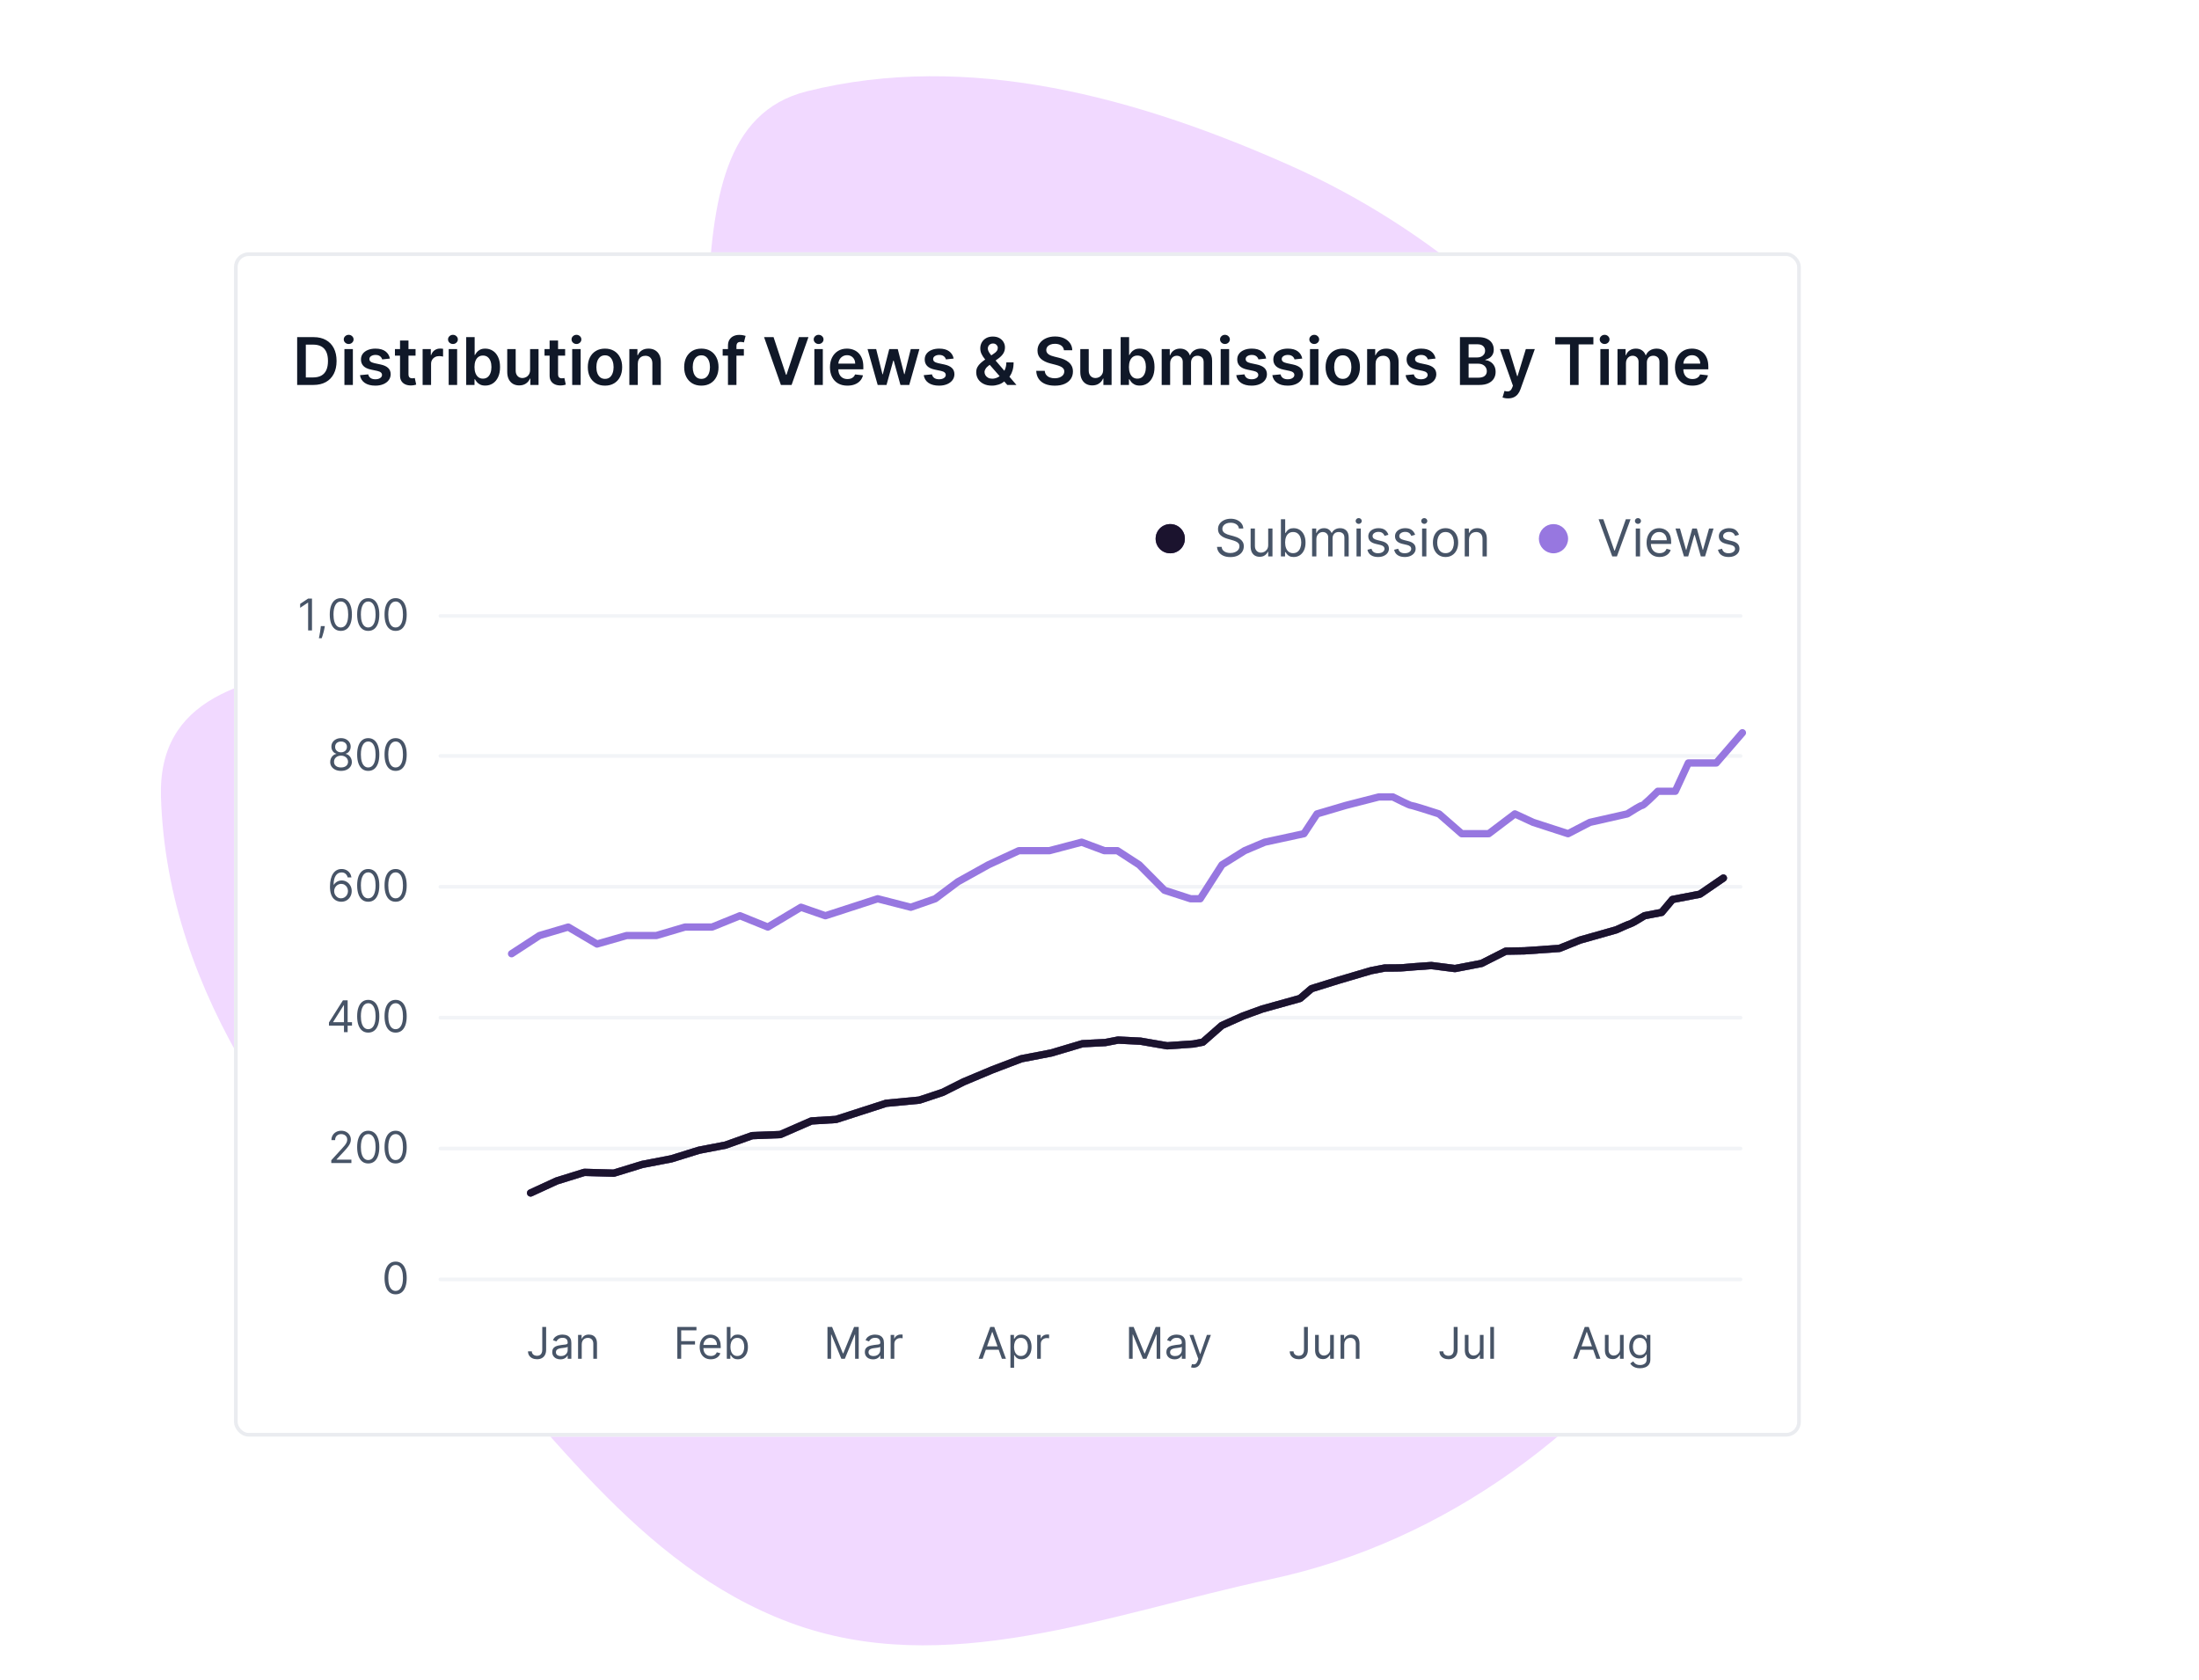 <svg width="682" height="521" viewBox="0 0 682 521" fill="none" xmlns="http://www.w3.org/2000/svg">
<g clip-path="url(#clip0_9901_76929)">
<path fill-rule="evenodd" clip-rule="evenodd" d="M507.721 142.873C534.705 182.389 490.857 205.405 497.105 252.82C504.407 308.235 559.046 351.3 527.161 397.095C495.128 443.104 448.919 478.078 394.089 489.79C343.851 500.522 293.096 521.205 244.906 503.214C197.405 485.48 169.187 441.023 134.098 404.37C91.144 359.502 51.981 309.411 49.926 247.373C47.88 185.578 156.087 221.235 199.382 177.24C236.662 139.357 198.671 41.207 250.246 28.316C300.433 15.771 352.687 30.221 400.023 51.282C444.137 70.91 480.474 102.973 507.721 142.873Z" fill="#F1D9FF"/>
<g filter="url(#filter0_dd_9901_76929)">
<rect x="72.576" y="76" width="485.935" height="367.284" rx="4.531" fill="white"/>
<rect x="73.142" y="76.566" width="484.802" height="366.151" rx="3.965" stroke="#EAECF0" stroke-width="1.133"/>
<path d="M97.187 117.123H92.162V102.295H97.288C98.76 102.295 100.025 102.592 101.082 103.185C102.144 103.774 102.96 104.621 103.529 105.727C104.099 106.832 104.384 108.155 104.384 109.694C104.384 111.239 104.096 112.566 103.522 113.677C102.952 114.787 102.129 115.639 101.053 116.232C99.981 116.826 98.693 117.123 97.187 117.123ZM94.848 114.799H97.056C98.089 114.799 98.951 114.611 99.641 114.234C100.331 113.853 100.85 113.286 101.198 112.533C101.545 111.775 101.719 110.829 101.719 109.694C101.719 108.56 101.545 107.619 101.198 106.871C100.85 106.118 100.336 105.555 99.656 105.184C98.98 104.807 98.14 104.619 97.136 104.619H94.848V114.799ZM106.82 117.123V106.002H109.441V117.123H106.82ZM108.138 104.423C107.723 104.423 107.365 104.286 107.066 104.011C106.767 103.731 106.617 103.395 106.617 103.004C106.617 102.609 106.767 102.273 107.066 101.998C107.365 101.718 107.723 101.578 108.138 101.578C108.558 101.578 108.915 101.718 109.209 101.998C109.509 102.273 109.658 102.609 109.658 103.004C109.658 103.395 109.509 103.731 109.209 104.011C108.915 104.286 108.558 104.423 108.138 104.423ZM120.926 108.941L118.537 109.202C118.469 108.961 118.351 108.734 118.182 108.521C118.018 108.309 117.796 108.138 117.516 108.007C117.236 107.877 116.893 107.812 116.488 107.812C115.942 107.812 115.484 107.93 115.112 108.167C114.745 108.403 114.564 108.71 114.569 109.086C114.564 109.41 114.682 109.673 114.924 109.875C115.17 110.078 115.575 110.245 116.14 110.375L118.037 110.78C119.089 111.007 119.871 111.367 120.383 111.859C120.899 112.352 121.16 112.996 121.165 113.792C121.16 114.492 120.955 115.11 120.549 115.646C120.149 116.177 119.591 116.592 118.877 116.891C118.163 117.191 117.342 117.34 116.415 117.34C115.054 117.34 113.958 117.055 113.128 116.486C112.298 115.911 111.803 115.113 111.644 114.089L114.2 113.843C114.316 114.345 114.562 114.724 114.938 114.98C115.315 115.236 115.805 115.364 116.408 115.364C117.031 115.364 117.53 115.236 117.907 114.98C118.288 114.724 118.479 114.408 118.479 114.031C118.479 113.713 118.356 113.45 118.109 113.242C117.868 113.035 117.492 112.875 116.98 112.764L115.083 112.366C114.016 112.144 113.227 111.77 112.715 111.244C112.204 110.713 111.95 110.042 111.955 109.231C111.95 108.546 112.136 107.952 112.513 107.45C112.894 106.943 113.423 106.552 114.098 106.277C114.779 105.997 115.563 105.857 116.451 105.857C117.755 105.857 118.78 106.135 119.529 106.69C120.282 107.245 120.747 107.995 120.926 108.941ZM128.88 106.002V108.029H122.486V106.002H128.88ZM124.065 103.337H126.686V113.778C126.686 114.13 126.739 114.401 126.845 114.589C126.956 114.772 127.101 114.898 127.279 114.965C127.458 115.033 127.656 115.067 127.873 115.067C128.037 115.067 128.187 115.055 128.322 115.031C128.462 115.006 128.568 114.985 128.641 114.965L129.082 117.014C128.942 117.063 128.742 117.116 128.481 117.174C128.225 117.232 127.912 117.265 127.54 117.275C126.884 117.294 126.292 117.195 125.766 116.978C125.24 116.756 124.822 116.413 124.514 115.95C124.209 115.487 124.06 114.907 124.065 114.212V103.337ZM131.072 117.123V106.002H133.613V107.855H133.729C133.931 107.213 134.279 106.719 134.771 106.371C135.269 106.019 135.836 105.843 136.473 105.843C136.618 105.843 136.779 105.85 136.958 105.864C137.141 105.874 137.293 105.891 137.414 105.915V108.326C137.303 108.287 137.127 108.254 136.886 108.225C136.649 108.191 136.42 108.174 136.198 108.174C135.72 108.174 135.29 108.278 134.909 108.485C134.532 108.688 134.236 108.97 134.018 109.332C133.801 109.694 133.693 110.112 133.693 110.585V117.123H131.072ZM139.155 117.123V106.002H141.776V117.123H139.155ZM140.473 104.423C140.058 104.423 139.701 104.286 139.402 104.011C139.102 103.731 138.953 103.395 138.953 103.004C138.953 102.609 139.102 102.273 139.402 101.998C139.701 101.718 140.058 101.578 140.473 101.578C140.893 101.578 141.25 101.718 141.545 101.998C141.844 102.273 141.994 102.609 141.994 103.004C141.994 103.395 141.844 103.731 141.545 104.011C141.25 104.286 140.893 104.423 140.473 104.423ZM144.588 117.123V102.295H147.209V107.841H147.317C147.452 107.571 147.643 107.283 147.889 106.979C148.135 106.67 148.468 106.407 148.888 106.19C149.308 105.968 149.844 105.857 150.496 105.857C151.355 105.857 152.13 106.077 152.82 106.516C153.515 106.95 154.065 107.595 154.471 108.449C154.881 109.299 155.086 110.341 155.086 111.577C155.086 112.798 154.886 113.836 154.485 114.69C154.084 115.545 153.539 116.196 152.849 116.645C152.159 117.094 151.377 117.319 150.503 117.319C149.866 117.319 149.337 117.212 148.917 117C148.497 116.788 148.159 116.532 147.904 116.232C147.653 115.928 147.457 115.641 147.317 115.371H147.165V117.123H144.588ZM147.158 111.562C147.158 112.282 147.259 112.912 147.462 113.452C147.669 113.993 147.966 114.415 148.352 114.719C148.743 115.019 149.217 115.168 149.772 115.168C150.351 115.168 150.836 115.014 151.227 114.705C151.618 114.391 151.912 113.964 152.11 113.423C152.313 112.878 152.414 112.258 152.414 111.562C152.414 110.872 152.315 110.259 152.117 109.723C151.92 109.188 151.625 108.768 151.234 108.464C150.843 108.159 150.356 108.007 149.772 108.007C149.212 108.007 148.736 108.155 148.345 108.449C147.954 108.744 147.657 109.156 147.455 109.687C147.257 110.218 147.158 110.843 147.158 111.562ZM164.403 112.446V106.002H167.024V117.123H164.482V115.146H164.366C164.115 115.769 163.703 116.278 163.128 116.674C162.559 117.07 161.856 117.268 161.021 117.268C160.292 117.268 159.648 117.106 159.088 116.783C158.533 116.455 158.099 115.979 157.785 115.356C157.471 114.729 157.314 113.971 157.314 113.083V106.002H159.935V112.677C159.935 113.382 160.128 113.942 160.515 114.357C160.901 114.772 161.407 114.98 162.035 114.98C162.421 114.98 162.795 114.886 163.157 114.698C163.519 114.509 163.816 114.229 164.048 113.858C164.284 113.481 164.403 113.011 164.403 112.446ZM175.272 106.002V108.029H168.879V106.002H175.272ZM170.457 103.337H173.078V113.778C173.078 114.13 173.131 114.401 173.238 114.589C173.349 114.772 173.493 114.898 173.672 114.965C173.851 115.033 174.049 115.067 174.266 115.067C174.43 115.067 174.58 115.055 174.715 115.031C174.855 115.006 174.961 114.985 175.033 114.965L175.475 117.014C175.335 117.063 175.135 117.116 174.874 117.174C174.618 117.232 174.304 117.265 173.933 117.275C173.276 117.294 172.685 117.195 172.159 116.978C171.633 116.756 171.215 116.413 170.906 115.95C170.602 115.487 170.453 114.907 170.457 114.212V103.337ZM177.464 117.123V106.002H180.085V117.123H177.464ZM178.782 104.423C178.367 104.423 178.01 104.286 177.71 104.011C177.411 103.731 177.261 103.395 177.261 103.004C177.261 102.609 177.411 102.273 177.71 101.998C178.01 101.718 178.367 101.578 178.782 101.578C179.202 101.578 179.559 101.718 179.854 101.998C180.153 102.273 180.302 102.609 180.302 103.004C180.302 103.395 180.153 103.731 179.854 104.011C179.559 104.286 179.202 104.423 178.782 104.423ZM187.632 117.34C186.545 117.34 185.604 117.101 184.808 116.623C184.011 116.146 183.393 115.477 182.954 114.618C182.52 113.759 182.303 112.755 182.303 111.606C182.303 110.457 182.52 109.451 182.954 108.587C183.393 107.723 184.011 107.052 184.808 106.574C185.604 106.096 186.545 105.857 187.632 105.857C188.718 105.857 189.659 106.096 190.455 106.574C191.252 107.052 191.867 107.723 192.302 108.587C192.741 109.451 192.96 110.457 192.96 111.606C192.96 112.755 192.741 113.759 192.302 114.618C191.867 115.477 191.252 116.146 190.455 116.623C189.659 117.101 188.718 117.34 187.632 117.34ZM187.646 115.241C188.235 115.241 188.727 115.079 189.123 114.755C189.519 114.427 189.813 113.988 190.006 113.438C190.204 112.887 190.303 112.274 190.303 111.599C190.303 110.918 190.204 110.303 190.006 109.752C189.813 109.197 189.519 108.756 189.123 108.427C188.727 108.099 188.235 107.935 187.646 107.935C187.043 107.935 186.541 108.099 186.14 108.427C185.744 108.756 185.447 109.197 185.249 109.752C185.056 110.303 184.96 110.918 184.96 111.599C184.96 112.274 185.056 112.887 185.249 113.438C185.447 113.988 185.744 114.427 186.14 114.755C186.541 115.079 187.043 115.241 187.646 115.241ZM197.806 110.607V117.123H195.185V106.002H197.69V107.892H197.821C198.076 107.269 198.484 106.774 199.044 106.407C199.609 106.04 200.306 105.857 201.137 105.857C201.904 105.857 202.573 106.021 203.142 106.349C203.717 106.678 204.161 107.153 204.474 107.776C204.793 108.398 204.95 109.154 204.945 110.042V117.123H202.324V110.447C202.324 109.704 202.131 109.122 201.745 108.702C201.363 108.283 200.835 108.073 200.159 108.073C199.701 108.073 199.293 108.174 198.936 108.377C198.583 108.575 198.306 108.862 198.103 109.238C197.905 109.615 197.806 110.071 197.806 110.607ZM217.518 117.34C216.432 117.34 215.491 117.101 214.694 116.623C213.898 116.146 213.28 115.477 212.841 114.618C212.406 113.759 212.189 112.755 212.189 111.606C212.189 110.457 212.406 109.451 212.841 108.587C213.28 107.723 213.898 107.052 214.694 106.574C215.491 106.096 216.432 105.857 217.518 105.857C218.604 105.857 219.545 106.096 220.342 106.574C221.138 107.052 221.754 107.723 222.188 108.587C222.627 109.451 222.847 110.457 222.847 111.606C222.847 112.755 222.627 113.759 222.188 114.618C221.754 115.477 221.138 116.146 220.342 116.623C219.545 117.101 218.604 117.34 217.518 117.34ZM217.532 115.241C218.121 115.241 218.614 115.079 219.009 114.755C219.405 114.427 219.7 113.988 219.893 113.438C220.091 112.887 220.19 112.274 220.19 111.599C220.19 110.918 220.091 110.303 219.893 109.752C219.7 109.197 219.405 108.756 219.009 108.427C218.614 108.099 218.121 107.935 217.532 107.935C216.929 107.935 216.427 108.099 216.026 108.427C215.631 108.756 215.334 109.197 215.136 109.752C214.943 110.303 214.846 110.918 214.846 111.599C214.846 112.274 214.943 112.887 215.136 113.438C215.334 113.988 215.631 114.427 216.026 114.755C216.427 115.079 216.929 115.241 217.532 115.241ZM230.704 106.002V108.029H224.13V106.002H230.704ZM225.774 117.123V104.952C225.774 104.204 225.928 103.581 226.237 103.084C226.551 102.587 226.971 102.215 227.497 101.969C228.023 101.723 228.607 101.6 229.249 101.6C229.703 101.6 230.106 101.636 230.458 101.708C230.811 101.781 231.071 101.846 231.24 101.904L230.719 103.931C230.608 103.897 230.468 103.864 230.299 103.83C230.13 103.791 229.942 103.772 229.734 103.772C229.247 103.772 228.902 103.89 228.699 104.127C228.501 104.358 228.402 104.691 228.402 105.126V117.123H225.774ZM239.914 102.295L243.773 113.966H243.925L247.777 102.295H250.731L245.504 117.123H242.188L236.967 102.295H239.914ZM252.569 117.123V106.002H255.19V117.123H252.569ZM253.886 104.423C253.471 104.423 253.114 104.286 252.815 104.011C252.516 103.731 252.366 103.395 252.366 103.004C252.366 102.609 252.516 102.273 252.815 101.998C253.114 101.718 253.471 101.578 253.886 101.578C254.306 101.578 254.663 101.718 254.958 101.998C255.257 102.273 255.407 102.609 255.407 103.004C255.407 103.395 255.257 103.731 254.958 104.011C254.663 104.286 254.306 104.423 253.886 104.423ZM262.808 117.34C261.693 117.34 260.73 117.109 259.919 116.645C259.113 116.177 258.493 115.516 258.059 114.661C257.624 113.802 257.407 112.791 257.407 111.628C257.407 110.484 257.624 109.48 258.059 108.616C258.498 107.747 259.111 107.071 259.898 106.588C260.684 106.101 261.609 105.857 262.671 105.857C263.356 105.857 264.003 105.968 264.611 106.19C265.224 106.407 265.765 106.745 266.233 107.204C266.706 107.662 267.078 108.246 267.348 108.956C267.618 109.661 267.753 110.501 267.753 111.476V112.279H258.638V110.513H265.241C265.236 110.011 265.128 109.564 264.915 109.173C264.703 108.777 264.406 108.466 264.025 108.239C263.648 108.012 263.209 107.899 262.707 107.899C262.171 107.899 261.701 108.029 261.295 108.29C260.89 108.546 260.573 108.884 260.347 109.303C260.125 109.719 260.011 110.175 260.006 110.672V112.214C260.006 112.861 260.125 113.416 260.361 113.879C260.598 114.338 260.928 114.69 261.353 114.936C261.778 115.178 262.275 115.298 262.845 115.298C263.226 115.298 263.571 115.245 263.88 115.139C264.189 115.028 264.457 114.866 264.684 114.654C264.91 114.442 265.082 114.179 265.198 113.865L267.645 114.14C267.49 114.787 267.196 115.352 266.762 115.834C266.332 116.312 265.782 116.684 265.111 116.949C264.44 117.21 263.672 117.34 262.808 117.34ZM272.206 117.123L269.064 106.002H271.736L273.691 113.821H273.792L275.79 106.002H278.433L280.431 113.778H280.54L282.466 106.002H285.145L281.995 117.123H279.266L277.18 109.608H277.028L274.943 117.123H272.206ZM295.765 108.941L293.375 109.202C293.308 108.961 293.19 108.734 293.021 108.521C292.856 108.309 292.634 108.138 292.354 108.007C292.074 107.877 291.732 107.812 291.326 107.812C290.781 107.812 290.322 107.93 289.951 108.167C289.584 108.403 289.403 108.71 289.408 109.086C289.403 109.41 289.521 109.673 289.762 109.875C290.009 110.078 290.414 110.245 290.979 110.375L292.876 110.78C293.928 111.007 294.71 111.367 295.222 111.859C295.738 112.352 295.999 112.996 296.004 113.792C295.999 114.492 295.794 115.11 295.388 115.646C294.988 116.177 294.43 116.592 293.716 116.891C293.001 117.191 292.181 117.34 291.254 117.34C289.893 117.34 288.797 117.055 287.967 116.486C287.137 115.911 286.642 115.113 286.483 114.089L289.038 113.843C289.154 114.345 289.4 114.724 289.777 114.98C290.153 115.236 290.643 115.364 291.247 115.364C291.869 115.364 292.369 115.236 292.745 114.98C293.127 114.724 293.317 114.408 293.317 114.031C293.317 113.713 293.194 113.45 292.948 113.242C292.707 113.035 292.33 112.875 291.819 112.764L289.922 112.366C288.855 112.144 288.066 111.77 287.554 111.244C287.042 110.713 286.789 110.042 286.794 109.231C286.789 108.546 286.975 107.952 287.351 107.45C287.733 106.943 288.261 106.552 288.937 106.277C289.618 105.997 290.402 105.857 291.29 105.857C292.593 105.857 293.619 106.135 294.367 106.69C295.12 107.245 295.586 107.995 295.765 108.941ZM307.653 117.34C306.64 117.34 305.768 117.157 305.04 116.79C304.311 116.423 303.748 115.928 303.353 115.306C302.962 114.678 302.766 113.971 302.766 113.184C302.766 112.591 302.887 112.064 303.128 111.606C303.374 111.147 303.712 110.723 304.142 110.332C304.576 109.941 305.078 109.552 305.648 109.166L308.276 107.378C308.662 107.127 308.954 106.861 309.152 106.581C309.355 106.301 309.456 105.973 309.456 105.596C309.456 105.278 309.321 104.976 309.051 104.691C308.785 104.407 308.418 104.264 307.95 104.264C307.636 104.264 307.359 104.339 307.118 104.489C306.881 104.633 306.695 104.824 306.56 105.061C306.43 105.297 306.365 105.548 306.365 105.814C306.365 106.137 306.454 106.465 306.632 106.798C306.816 107.131 307.052 107.476 307.342 107.834C307.636 108.191 307.95 108.57 308.283 108.97L315.241 117.123H312.403L306.625 110.505C306.196 110.003 305.781 109.509 305.38 109.021C304.984 108.534 304.658 108.027 304.402 107.501C304.151 106.97 304.026 106.395 304.026 105.777C304.026 105.077 304.188 104.452 304.511 103.902C304.834 103.347 305.286 102.91 305.865 102.592C306.449 102.273 307.132 102.114 307.914 102.114C308.696 102.114 309.367 102.268 309.927 102.577C310.487 102.886 310.919 103.296 311.223 103.808C311.527 104.32 311.679 104.877 311.679 105.481C311.679 106.18 311.505 106.808 311.158 107.363C310.81 107.913 310.327 108.413 309.71 108.862L306.712 111.056C306.22 111.413 305.867 111.775 305.655 112.142C305.443 112.504 305.336 112.813 305.336 113.068C305.336 113.459 305.435 113.814 305.633 114.133C305.831 114.451 306.109 114.707 306.466 114.9C306.828 115.089 307.25 115.183 307.733 115.183C308.264 115.183 308.788 115.064 309.304 114.828C309.821 114.587 310.291 114.244 310.716 113.8C311.141 113.356 311.479 112.825 311.73 112.207C311.981 111.584 312.106 110.894 312.106 110.136H314.358C314.358 111.073 314.254 111.888 314.047 112.583C313.839 113.274 313.571 113.858 313.243 114.336C312.915 114.809 312.567 115.187 312.2 115.472C312.084 115.554 311.973 115.636 311.867 115.718C311.761 115.8 311.65 115.883 311.534 115.965C311.013 116.438 310.402 116.785 309.702 117.007C309.007 117.229 308.324 117.34 307.653 117.34ZM329.974 106.371C329.906 105.739 329.621 105.246 329.119 104.894C328.622 104.542 327.975 104.366 327.179 104.366C326.619 104.366 326.139 104.45 325.738 104.619C325.337 104.788 325.031 105.017 324.818 105.307C324.606 105.596 324.497 105.927 324.493 106.299C324.493 106.608 324.563 106.876 324.703 107.102C324.847 107.329 325.043 107.522 325.289 107.682C325.535 107.836 325.808 107.966 326.107 108.073C326.407 108.179 326.708 108.268 327.012 108.34L328.402 108.688C328.962 108.818 329.501 108.995 330.017 109.217C330.538 109.439 331.004 109.719 331.414 110.056C331.83 110.394 332.158 110.802 332.399 111.28C332.64 111.758 332.761 112.318 332.761 112.96C332.761 113.829 332.539 114.594 332.095 115.255C331.651 115.911 331.009 116.426 330.169 116.797C329.334 117.164 328.323 117.347 327.135 117.347C325.982 117.347 324.98 117.169 324.131 116.812C323.286 116.455 322.625 115.933 322.147 115.248C321.674 114.562 321.418 113.727 321.379 112.743H324.022C324.061 113.259 324.22 113.689 324.5 114.031C324.78 114.374 325.144 114.63 325.593 114.799C326.047 114.968 326.554 115.052 327.114 115.052C327.698 115.052 328.209 114.965 328.649 114.792C329.093 114.613 329.44 114.367 329.691 114.053C329.942 113.735 330.07 113.363 330.075 112.938C330.07 112.552 329.957 112.233 329.735 111.982C329.513 111.727 329.201 111.514 328.801 111.345C328.405 111.171 327.941 111.017 327.411 110.882L325.724 110.447C324.502 110.134 323.537 109.658 322.827 109.021C322.123 108.379 321.77 107.527 321.77 106.465C321.77 105.592 322.007 104.826 322.48 104.17C322.958 103.514 323.607 103.004 324.427 102.642C325.248 102.275 326.177 102.092 327.215 102.092C328.267 102.092 329.189 102.275 329.981 102.642C330.777 103.004 331.402 103.509 331.856 104.156C332.31 104.798 332.544 105.536 332.558 106.371H329.974ZM342.128 112.446V106.002H344.749V117.123H342.208V115.146H342.092C341.841 115.769 341.428 116.278 340.854 116.674C340.285 117.07 339.582 117.268 338.747 117.268C338.018 117.268 337.374 117.106 336.814 116.783C336.259 116.455 335.824 115.979 335.511 115.356C335.197 114.729 335.04 113.971 335.04 113.083V106.002H337.661V112.677C337.661 113.382 337.854 113.942 338.24 114.357C338.626 114.772 339.133 114.98 339.761 114.98C340.147 114.98 340.521 114.886 340.883 114.698C341.245 114.509 341.542 114.229 341.774 113.858C342.01 113.481 342.128 113.011 342.128 112.446ZM347.56 117.123V102.295H350.182V107.841H350.29C350.425 107.571 350.616 107.283 350.862 106.979C351.108 106.67 351.441 106.407 351.861 106.19C352.281 105.968 352.817 105.857 353.469 105.857C354.328 105.857 355.103 106.077 355.793 106.516C356.488 106.95 357.038 107.595 357.444 108.449C357.854 109.299 358.059 110.341 358.059 111.577C358.059 112.798 357.859 113.836 357.458 114.69C357.057 115.545 356.512 116.196 355.822 116.645C355.132 117.094 354.35 117.319 353.476 117.319C352.839 117.319 352.31 117.212 351.89 117C351.47 116.788 351.132 116.532 350.877 116.232C350.626 115.928 350.43 115.641 350.29 115.371H350.138V117.123H347.56ZM350.131 111.562C350.131 112.282 350.232 112.912 350.435 113.452C350.642 113.993 350.939 114.415 351.325 114.719C351.716 115.019 352.189 115.168 352.745 115.168C353.324 115.168 353.809 115.014 354.2 114.705C354.591 114.391 354.885 113.964 355.083 113.423C355.286 112.878 355.387 112.258 355.387 111.562C355.387 110.872 355.288 110.259 355.09 109.723C354.893 109.188 354.598 108.768 354.207 108.464C353.816 108.159 353.329 108.007 352.745 108.007C352.185 108.007 351.709 108.155 351.318 108.449C350.927 108.744 350.63 109.156 350.428 109.687C350.23 110.218 350.131 110.843 350.131 111.562ZM360.287 117.123V106.002H362.792V107.892H362.923C363.154 107.254 363.538 106.757 364.074 106.4C364.61 106.038 365.249 105.857 365.993 105.857C366.746 105.857 367.38 106.04 367.897 106.407C368.418 106.769 368.785 107.264 368.997 107.892H369.113C369.359 107.274 369.775 106.781 370.359 106.415C370.948 106.043 371.645 105.857 372.451 105.857C373.474 105.857 374.309 106.18 374.956 106.827C375.603 107.474 375.926 108.418 375.926 109.658V117.123H373.298V110.064C373.298 109.373 373.115 108.869 372.748 108.55C372.381 108.227 371.932 108.065 371.401 108.065C370.769 108.065 370.274 108.263 369.917 108.659C369.565 109.05 369.388 109.559 369.388 110.187V117.123H366.818V109.955C366.818 109.381 366.644 108.922 366.297 108.579C365.954 108.237 365.505 108.065 364.95 108.065C364.574 108.065 364.231 108.162 363.922 108.355C363.613 108.543 363.367 108.811 363.183 109.159C363 109.501 362.908 109.902 362.908 110.361V117.123H360.287ZM378.585 117.123V106.002H381.206V117.123H378.585ZM379.903 104.423C379.488 104.423 379.131 104.286 378.832 104.011C378.532 103.731 378.383 103.395 378.383 103.004C378.383 102.609 378.532 102.273 378.832 101.998C379.131 101.718 379.488 101.578 379.903 101.578C380.323 101.578 380.68 101.718 380.975 101.998C381.274 102.273 381.424 102.609 381.424 103.004C381.424 103.395 381.274 103.731 380.975 104.011C380.68 104.286 380.323 104.423 379.903 104.423ZM392.692 108.941L390.302 109.202C390.235 108.961 390.116 108.734 389.947 108.521C389.783 108.309 389.561 108.138 389.281 108.007C389.001 107.877 388.659 107.812 388.253 107.812C387.708 107.812 387.249 107.93 386.878 108.167C386.511 108.403 386.33 108.71 386.334 109.086C386.33 109.41 386.448 109.673 386.689 109.875C386.935 110.078 387.341 110.245 387.906 110.375L389.803 110.78C390.855 111.007 391.637 111.367 392.149 111.859C392.665 112.352 392.926 112.996 392.93 113.792C392.926 114.492 392.721 115.11 392.315 115.646C391.914 116.177 391.357 116.592 390.643 116.891C389.928 117.191 389.108 117.34 388.181 117.34C386.82 117.34 385.724 117.055 384.894 116.486C384.063 115.911 383.569 115.113 383.409 114.089L385.965 113.843C386.081 114.345 386.327 114.724 386.704 114.98C387.08 115.236 387.57 115.364 388.174 115.364C388.796 115.364 389.296 115.236 389.672 114.98C390.054 114.724 390.244 114.408 390.244 114.031C390.244 113.713 390.121 113.45 389.875 113.242C389.634 113.035 389.257 112.875 388.746 112.764L386.849 112.366C385.782 112.144 384.993 111.77 384.481 111.244C383.969 110.713 383.716 110.042 383.721 109.231C383.716 108.546 383.902 107.952 384.278 107.45C384.66 106.943 385.188 106.552 385.864 106.277C386.544 105.997 387.329 105.857 388.217 105.857C389.52 105.857 390.546 106.135 391.294 106.69C392.047 107.245 392.513 107.995 392.692 108.941ZM403.882 108.941L401.492 109.202C401.425 108.961 401.306 108.734 401.137 108.521C400.973 108.309 400.751 108.138 400.471 108.007C400.191 107.877 399.849 107.812 399.443 107.812C398.898 107.812 398.439 107.93 398.068 108.167C397.701 108.403 397.52 108.71 397.525 109.086C397.52 109.41 397.638 109.673 397.879 109.875C398.125 110.078 398.531 110.245 399.096 110.375L400.993 110.78C402.045 111.007 402.827 111.367 403.339 111.859C403.855 112.352 404.116 112.996 404.12 113.792C404.116 114.492 403.911 115.11 403.505 115.646C403.104 116.177 402.547 116.592 401.833 116.891C401.118 117.191 400.298 117.34 399.371 117.34C398.01 117.34 396.914 117.055 396.084 116.486C395.253 115.911 394.759 115.113 394.599 114.089L397.155 113.843C397.271 114.345 397.517 114.724 397.894 114.98C398.27 115.236 398.76 115.364 399.364 115.364C399.986 115.364 400.486 115.236 400.862 114.98C401.244 114.724 401.434 114.408 401.434 114.031C401.434 113.713 401.311 113.45 401.065 113.242C400.824 113.035 400.447 112.875 399.936 112.764L398.039 112.366C396.972 112.144 396.183 111.77 395.671 111.244C395.159 110.713 394.906 110.042 394.911 109.231C394.906 108.546 395.092 107.952 395.468 107.45C395.85 106.943 396.378 106.552 397.054 106.277C397.734 105.997 398.519 105.857 399.407 105.857C400.71 105.857 401.736 106.135 402.484 106.69C403.237 107.245 403.703 107.995 403.882 108.941ZM406.282 117.123V106.002H408.903V117.123H406.282ZM407.599 104.423C407.184 104.423 406.827 104.286 406.528 104.011C406.229 103.731 406.079 103.395 406.079 103.004C406.079 102.609 406.229 102.273 406.528 101.998C406.827 101.718 407.184 101.578 407.599 101.578C408.019 101.578 408.377 101.718 408.671 101.998C408.97 102.273 409.12 102.609 409.12 103.004C409.12 103.395 408.97 103.731 408.671 104.011C408.377 104.286 408.019 104.423 407.599 104.423ZM416.449 117.34C415.363 117.34 414.422 117.101 413.625 116.623C412.829 116.146 412.211 115.477 411.772 114.618C411.337 113.759 411.12 112.755 411.12 111.606C411.12 110.457 411.337 109.451 411.772 108.587C412.211 107.723 412.829 107.052 413.625 106.574C414.422 106.096 415.363 105.857 416.449 105.857C417.535 105.857 418.476 106.096 419.273 106.574C420.069 107.052 420.685 107.723 421.119 108.587C421.558 109.451 421.778 110.457 421.778 111.606C421.778 112.755 421.558 113.759 421.119 114.618C420.685 115.477 420.069 116.146 419.273 116.623C418.476 117.101 417.535 117.34 416.449 117.34ZM416.463 115.241C417.052 115.241 417.545 115.079 417.941 114.755C418.336 114.427 418.631 113.988 418.824 113.438C419.022 112.887 419.121 112.274 419.121 111.599C419.121 110.918 419.022 110.303 418.824 109.752C418.631 109.197 418.336 108.756 417.941 108.427C417.545 108.099 417.052 107.935 416.463 107.935C415.86 107.935 415.358 108.099 414.957 108.427C414.562 108.756 414.265 109.197 414.067 109.752C413.874 110.303 413.777 110.918 413.777 111.599C413.777 112.274 413.874 112.887 414.067 113.438C414.265 113.988 414.562 114.427 414.957 114.755C415.358 115.079 415.86 115.241 416.463 115.241ZM426.624 110.607V117.123H424.003V106.002H426.508V107.892H426.638C426.894 107.269 427.302 106.774 427.862 106.407C428.426 106.04 429.124 105.857 429.954 105.857C430.722 105.857 431.39 106.021 431.96 106.349C432.534 106.678 432.978 107.153 433.292 107.776C433.611 108.398 433.767 109.154 433.763 110.042V117.123H431.142V110.447C431.142 109.704 430.948 109.122 430.562 108.702C430.181 108.283 429.652 108.073 428.977 108.073C428.518 108.073 428.11 108.174 427.753 108.377C427.401 108.575 427.123 108.862 426.92 109.238C426.722 109.615 426.624 110.071 426.624 110.607ZM445.217 108.941L442.827 109.202C442.76 108.961 442.642 108.734 442.473 108.521C442.309 108.309 442.087 108.138 441.807 108.007C441.527 107.877 441.184 107.812 440.778 107.812C440.233 107.812 439.774 107.93 439.403 108.167C439.036 108.403 438.855 108.71 438.86 109.086C438.855 109.41 438.973 109.673 439.215 109.875C439.461 110.078 439.866 110.245 440.431 110.375L442.328 110.78C443.38 111.007 444.162 111.367 444.674 111.859C445.19 112.352 445.451 112.996 445.456 113.792C445.451 114.492 445.246 115.11 444.84 115.646C444.44 116.177 443.882 116.592 443.168 116.891C442.453 117.191 441.633 117.34 440.706 117.34C439.345 117.34 438.249 117.055 437.419 116.486C436.589 115.911 436.094 115.113 435.935 114.089L438.491 113.843C438.606 114.345 438.853 114.724 439.229 114.98C439.606 115.236 440.095 115.364 440.699 115.364C441.321 115.364 441.821 115.236 442.198 114.98C442.579 114.724 442.77 114.408 442.77 114.031C442.77 113.713 442.646 113.45 442.4 113.242C442.159 113.035 441.782 112.875 441.271 112.764L439.374 112.366C438.307 112.144 437.518 111.77 437.006 111.244C436.495 110.713 436.241 110.042 436.246 109.231C436.241 108.546 436.427 107.952 436.804 107.45C437.185 106.943 437.713 106.552 438.389 106.277C439.07 105.997 439.854 105.857 440.742 105.857C442.046 105.857 443.071 106.135 443.819 106.69C444.572 107.245 445.038 107.995 445.217 108.941ZM452.79 117.123V102.295H458.467C459.538 102.295 460.429 102.464 461.138 102.802C461.853 103.135 462.386 103.591 462.739 104.17C463.096 104.749 463.274 105.406 463.274 106.139C463.274 106.743 463.158 107.259 462.927 107.689C462.695 108.114 462.384 108.459 461.993 108.724C461.602 108.99 461.165 109.18 460.682 109.296V109.441C461.208 109.47 461.713 109.632 462.195 109.926C462.683 110.216 463.081 110.626 463.39 111.157C463.699 111.688 463.854 112.33 463.854 113.083C463.854 113.85 463.668 114.541 463.296 115.154C462.924 115.762 462.364 116.242 461.616 116.594C460.868 116.947 459.927 117.123 458.793 117.123H452.79ZM455.476 114.879H458.365C459.34 114.879 460.043 114.693 460.472 114.321C460.907 113.945 461.124 113.462 461.124 112.873C461.124 112.434 461.015 112.038 460.798 111.686C460.581 111.328 460.272 111.048 459.871 110.846C459.471 110.638 458.993 110.534 458.438 110.534H455.476V114.879ZM455.476 108.601H458.134C458.597 108.601 459.015 108.517 459.386 108.348C459.758 108.174 460.05 107.93 460.262 107.616C460.48 107.298 460.588 106.921 460.588 106.487C460.588 105.913 460.385 105.439 459.98 105.068C459.579 104.696 458.983 104.51 458.192 104.51H455.476V108.601ZM467.704 121.294C467.346 121.294 467.016 121.265 466.712 121.207C466.412 121.154 466.173 121.091 465.995 121.018L466.603 118.977C466.984 119.088 467.325 119.141 467.624 119.136C467.923 119.131 468.186 119.037 468.413 118.853C468.645 118.675 468.84 118.376 469 117.956L469.224 117.355L465.191 106.002H467.972L470.535 114.401H470.65L473.221 106.002H476.008L471.555 118.47C471.348 119.059 471.073 119.563 470.73 119.983C470.387 120.408 469.967 120.731 469.47 120.953C468.978 121.18 468.389 121.294 467.704 121.294ZM482.344 104.547V102.295H494.174V104.547H489.591V117.123H486.927V104.547H482.344ZM496.339 117.123V106.002H498.96V117.123H496.339ZM497.657 104.423C497.242 104.423 496.885 104.286 496.585 104.011C496.286 103.731 496.137 103.395 496.137 103.004C496.137 102.609 496.286 102.273 496.585 101.998C496.885 101.718 497.242 101.578 497.657 101.578C498.077 101.578 498.434 101.718 498.729 101.998C499.028 102.273 499.178 102.609 499.178 103.004C499.178 103.395 499.028 103.731 498.729 104.011C498.434 104.286 498.077 104.423 497.657 104.423ZM501.656 117.123V106.002H504.161V107.892H504.291C504.523 107.254 504.906 106.757 505.442 106.4C505.978 106.038 506.618 105.857 507.361 105.857C508.114 105.857 508.749 106.04 509.265 106.407C509.786 106.769 510.153 107.264 510.366 107.892H510.482C510.728 107.274 511.143 106.781 511.727 106.415C512.316 106.043 513.013 105.857 513.819 105.857C514.843 105.857 515.678 106.18 516.325 106.827C516.971 107.474 517.295 108.418 517.295 109.658V117.123H514.666V110.064C514.666 109.373 514.483 108.869 514.116 108.55C513.749 108.227 513.3 108.065 512.769 108.065C512.137 108.065 511.642 108.263 511.285 108.659C510.933 109.05 510.757 109.559 510.757 110.187V117.123H508.186V109.955C508.186 109.381 508.013 108.922 507.665 108.579C507.322 108.237 506.873 108.065 506.318 108.065C505.942 108.065 505.599 108.162 505.29 108.355C504.981 108.543 504.735 108.811 504.552 109.159C504.368 109.501 504.277 109.902 504.277 110.361V117.123H501.656ZM524.877 117.34C523.762 117.34 522.799 117.109 521.988 116.645C521.182 116.177 520.562 115.516 520.128 114.661C519.693 113.802 519.476 112.791 519.476 111.628C519.476 110.484 519.693 109.48 520.128 108.616C520.567 107.747 521.18 107.071 521.967 106.588C522.753 106.101 523.678 105.857 524.74 105.857C525.425 105.857 526.072 105.968 526.68 106.19C527.293 106.407 527.834 106.745 528.302 107.204C528.775 107.662 529.147 108.246 529.417 108.956C529.687 109.661 529.822 110.501 529.822 111.476V112.279H520.707V110.513H527.31C527.305 110.011 527.197 109.564 526.984 109.173C526.772 108.777 526.475 108.466 526.094 108.239C525.717 108.012 525.278 107.899 524.776 107.899C524.24 107.899 523.769 108.029 523.364 108.29C522.959 108.546 522.642 108.884 522.415 109.303C522.193 109.719 522.08 110.175 522.075 110.672V112.214C522.075 112.861 522.193 113.416 522.43 113.879C522.666 114.338 522.997 114.69 523.422 114.936C523.847 115.178 524.344 115.298 524.913 115.298C525.295 115.298 525.64 115.245 525.949 115.139C526.258 115.028 526.526 114.866 526.752 114.654C526.979 114.442 527.151 114.179 527.267 113.865L529.714 114.14C529.559 114.787 529.265 115.352 528.83 115.834C528.401 116.312 527.851 116.684 527.18 116.949C526.509 117.21 525.741 117.34 524.877 117.34Z" fill="#101828"/>
<rect width="449.688" height="271.852" transform="translate(90.699 153.309)" fill="white"/>
<circle cx="362.946" cy="164.808" r="4.531" fill="#835DD9"/>
<circle cx="362.946" cy="164.808" r="4.531" fill="black" fill-opacity="0.2"/>
<circle cx="362.946" cy="164.808" r="4.531" fill="black" fill-opacity="0.2"/>
<circle cx="362.946" cy="164.808" r="4.531" fill="black" fill-opacity="0.2"/>
<circle cx="362.946" cy="164.808" r="4.531" fill="black" fill-opacity="0.2"/>
<circle cx="362.946" cy="164.808" r="4.531" fill="black" fill-opacity="0.2"/>
<circle cx="362.946" cy="164.808" r="4.531" fill="black" fill-opacity="0.2"/>
<circle cx="362.946" cy="164.808" r="4.531" fill="black" fill-opacity="0.2"/>
<path d="M384.242 161.659C384.175 161.088 383.901 160.645 383.42 160.33C382.94 160.014 382.35 159.857 381.652 159.857C381.141 159.857 380.695 159.939 380.312 160.104C379.932 160.27 379.636 160.497 379.422 160.786C379.212 161.075 379.106 161.403 379.106 161.771C379.106 162.079 379.18 162.344 379.326 162.565C379.476 162.783 379.668 162.965 379.901 163.112C380.133 163.254 380.377 163.373 380.633 163.466C380.888 163.557 381.123 163.63 381.337 163.686L382.508 164.001C382.808 164.08 383.142 164.189 383.51 164.328C383.882 164.467 384.237 164.657 384.575 164.897C384.916 165.133 385.198 165.437 385.419 165.809C385.641 166.181 385.752 166.637 385.752 167.178C385.752 167.801 385.588 168.364 385.262 168.867C384.939 169.37 384.466 169.77 383.843 170.066C383.223 170.363 382.47 170.511 381.584 170.511C380.758 170.511 380.043 170.378 379.439 170.111C378.838 169.845 378.365 169.473 378.02 168.996C377.678 168.52 377.485 167.966 377.44 167.335H378.881C378.919 167.771 379.065 168.131 379.32 168.416C379.58 168.698 379.906 168.908 380.3 169.047C380.698 169.182 381.126 169.25 381.584 169.25C382.117 169.25 382.596 169.164 383.02 168.991C383.445 168.814 383.781 168.57 384.028 168.259C384.276 167.943 384.4 167.575 384.4 167.155C384.4 166.772 384.293 166.46 384.079 166.22C383.865 165.98 383.583 165.785 383.234 165.635C382.885 165.484 382.508 165.353 382.102 165.24L380.683 164.835C379.782 164.576 379.069 164.206 378.543 163.725C378.018 163.245 377.755 162.616 377.755 161.839C377.755 161.193 377.93 160.63 378.279 160.15C378.632 159.665 379.105 159.29 379.698 159.023C380.295 158.753 380.961 158.618 381.697 158.618C382.44 158.618 383.101 158.751 383.679 159.018C384.257 159.28 384.715 159.641 385.053 160.099C385.395 160.557 385.575 161.077 385.594 161.659H384.242ZM393.319 166.772V161.659H394.648V170.309H393.319V168.844H393.229C393.026 169.284 392.711 169.657 392.283 169.965C391.855 170.269 391.314 170.421 390.661 170.421C390.12 170.421 389.64 170.303 389.219 170.066C388.799 169.826 388.468 169.466 388.228 168.985C387.988 168.501 387.868 167.891 387.868 167.155V161.659H389.197V167.065C389.197 167.696 389.373 168.199 389.726 168.574C390.083 168.95 390.537 169.137 391.089 169.137C391.419 169.137 391.755 169.053 392.097 168.884C392.442 168.715 392.731 168.456 392.964 168.107C393.2 167.758 393.319 167.313 393.319 166.772ZM397.262 170.309V158.775H398.591V163.033H398.704C398.801 162.883 398.937 162.691 399.109 162.458C399.286 162.222 399.537 162.012 399.864 161.828C400.194 161.64 400.641 161.546 401.204 161.546C401.932 161.546 402.574 161.728 403.13 162.092C403.686 162.457 404.119 162.973 404.431 163.641C404.743 164.309 404.898 165.098 404.898 166.006C404.898 166.922 404.743 167.716 404.431 168.388C404.119 169.057 403.688 169.575 403.136 169.943C402.584 170.307 401.947 170.489 401.227 170.489C400.671 170.489 400.226 170.397 399.892 170.213C399.558 170.025 399.301 169.813 399.12 169.577C398.94 169.336 398.801 169.137 398.704 168.98H398.546V170.309H397.262ZM398.569 165.984C398.569 166.637 398.664 167.213 398.856 167.713C399.047 168.208 399.327 168.597 399.695 168.878C400.063 169.156 400.513 169.295 401.046 169.295C401.602 169.295 402.066 169.149 402.437 168.856C402.813 168.559 403.094 168.161 403.282 167.662C403.474 167.159 403.569 166.599 403.569 165.984C403.569 165.375 403.475 164.827 403.288 164.339C403.104 163.847 402.824 163.459 402.449 163.174C402.077 162.885 401.61 162.74 401.046 162.74C400.506 162.74 400.052 162.877 399.684 163.151C399.316 163.421 399.038 163.801 398.85 164.289C398.662 164.773 398.569 165.338 398.569 165.984ZM406.931 170.309V161.659H408.215V163.01H408.328C408.508 162.549 408.799 162.19 409.201 161.935C409.602 161.676 410.085 161.546 410.648 161.546C411.219 161.546 411.694 161.676 412.073 161.935C412.456 162.19 412.754 162.549 412.968 163.01H413.058C413.28 162.564 413.612 162.209 414.055 161.946C414.498 161.679 415.029 161.546 415.649 161.546C416.422 161.546 417.055 161.788 417.546 162.273C418.038 162.753 418.284 163.502 418.284 164.52V170.309H416.955V164.52C416.955 163.881 416.781 163.425 416.431 163.151C416.082 162.877 415.671 162.74 415.198 162.74C414.59 162.74 414.119 162.924 413.785 163.292C413.451 163.656 413.283 164.118 413.283 164.677V170.309H411.932V164.384C411.932 163.893 411.772 163.496 411.453 163.196C411.134 162.892 410.723 162.74 410.22 162.74C409.875 162.74 409.552 162.832 409.251 163.016C408.955 163.2 408.715 163.455 408.531 163.782C408.35 164.105 408.26 164.478 408.26 164.902V170.309H406.931ZM420.714 170.309V161.659H422.043V170.309H420.714ZM421.39 160.217C421.131 160.217 420.907 160.129 420.72 159.952C420.536 159.776 420.444 159.564 420.444 159.316C420.444 159.068 420.536 158.856 420.72 158.68C420.907 158.503 421.131 158.415 421.39 158.415C421.649 158.415 421.87 158.503 422.054 158.68C422.242 158.856 422.336 159.068 422.336 159.316C422.336 159.564 422.242 159.776 422.054 159.952C421.87 160.129 421.649 160.217 421.39 160.217ZM430.604 163.596L429.41 163.934C429.335 163.735 429.225 163.542 429.078 163.354C428.935 163.162 428.74 163.005 428.492 162.881C428.245 162.757 427.927 162.695 427.541 162.695C427.011 162.695 426.57 162.817 426.217 163.061C425.868 163.301 425.694 163.607 425.694 163.979C425.694 164.309 425.814 164.57 426.054 164.762C426.294 164.953 426.67 165.113 427.18 165.24L428.464 165.556C429.238 165.743 429.814 166.031 430.193 166.417C430.572 166.8 430.762 167.294 430.762 167.898C430.762 168.394 430.619 168.837 430.334 169.227C430.052 169.618 429.658 169.926 429.151 170.151C428.645 170.376 428.055 170.489 427.383 170.489C426.501 170.489 425.771 170.297 425.192 169.914C424.614 169.531 424.248 168.972 424.094 168.236L425.356 167.921C425.476 168.386 425.703 168.736 426.037 168.968C426.375 169.201 426.816 169.317 427.361 169.317C427.98 169.317 428.472 169.186 428.836 168.923C429.204 168.657 429.388 168.338 429.388 167.966C429.388 167.666 429.283 167.414 429.073 167.211C428.862 167.005 428.539 166.851 428.104 166.75L426.662 166.412C425.87 166.224 425.288 165.933 424.917 165.539C424.549 165.141 424.365 164.643 424.365 164.046C424.365 163.558 424.502 163.127 424.776 162.751C425.054 162.376 425.431 162.081 425.908 161.867C426.388 161.653 426.933 161.546 427.541 161.546C428.397 161.546 429.069 161.734 429.557 162.109C430.049 162.485 430.398 162.98 430.604 163.596ZM438.889 163.596L437.696 163.934C437.621 163.735 437.51 163.542 437.363 163.354C437.221 163.162 437.025 163.005 436.778 162.881C436.53 162.757 436.213 162.695 435.826 162.695C435.297 162.695 434.855 162.817 434.503 163.061C434.153 163.301 433.979 163.607 433.979 163.979C433.979 164.309 434.099 164.57 434.339 164.762C434.58 164.953 434.955 165.113 435.466 165.24L436.75 165.556C437.523 165.743 438.099 166.031 438.478 166.417C438.858 166.8 439.047 167.294 439.047 167.898C439.047 168.394 438.904 168.837 438.619 169.227C438.338 169.618 437.943 169.926 437.437 170.151C436.93 170.376 436.34 170.489 435.668 170.489C434.786 170.489 434.056 170.297 433.478 169.914C432.9 169.531 432.533 168.972 432.38 168.236L433.641 167.921C433.761 168.386 433.988 168.736 434.322 168.968C434.66 169.201 435.101 169.317 435.646 169.317C436.265 169.317 436.757 169.186 437.121 168.923C437.489 168.657 437.673 168.338 437.673 167.966C437.673 167.666 437.568 167.414 437.358 167.211C437.147 167.005 436.825 166.851 436.389 166.75L434.947 166.412C434.155 166.224 433.573 165.933 433.202 165.539C432.834 165.141 432.65 164.643 432.65 164.046C432.65 163.558 432.787 163.127 433.061 162.751C433.339 162.376 433.716 162.081 434.193 161.867C434.673 161.653 435.218 161.546 435.826 161.546C436.682 161.546 437.354 161.734 437.842 162.109C438.334 162.485 438.683 162.98 438.889 163.596ZM441.048 170.309V161.659H442.377V170.309H441.048ZM441.723 160.217C441.464 160.217 441.241 160.129 441.053 159.952C440.869 159.776 440.777 159.564 440.777 159.316C440.777 159.068 440.869 158.856 441.053 158.68C441.241 158.503 441.464 158.415 441.723 158.415C441.982 158.415 442.204 158.503 442.388 158.68C442.576 158.856 442.67 159.068 442.67 159.316C442.67 159.564 442.576 159.776 442.388 159.952C442.204 160.129 441.982 160.217 441.723 160.217ZM448.325 170.489C447.544 170.489 446.859 170.303 446.269 169.931C445.684 169.56 445.226 169.04 444.895 168.371C444.569 167.703 444.405 166.922 444.405 166.029C444.405 165.128 444.569 164.341 444.895 163.669C445.226 162.997 445.684 162.475 446.269 162.104C446.859 161.732 447.544 161.546 448.325 161.546C449.106 161.546 449.789 161.732 450.375 162.104C450.964 162.475 451.422 162.997 451.749 163.669C452.079 164.341 452.244 165.128 452.244 166.029C452.244 166.922 452.079 167.703 451.749 168.371C451.422 169.04 450.964 169.56 450.375 169.931C449.789 170.303 449.106 170.489 448.325 170.489ZM448.325 169.295C448.918 169.295 449.406 169.143 449.789 168.839C450.172 168.535 450.455 168.135 450.639 167.639C450.823 167.144 450.915 166.607 450.915 166.029C450.915 165.451 450.823 164.912 450.639 164.413C450.455 163.913 450.172 163.51 449.789 163.202C449.406 162.894 448.918 162.74 448.325 162.74C447.732 162.74 447.244 162.894 446.861 163.202C446.478 163.51 446.194 163.913 446.01 164.413C445.826 164.912 445.734 165.451 445.734 166.029C445.734 166.607 445.826 167.144 446.01 167.639C446.194 168.135 446.478 168.535 446.861 168.839C447.244 169.143 447.732 169.295 448.325 169.295ZM455.602 165.105V170.309H454.273V161.659H455.557V163.01H455.67C455.872 162.571 456.18 162.218 456.593 161.952C457.006 161.681 457.539 161.546 458.192 161.546C458.778 161.546 459.291 161.666 459.73 161.907C460.169 162.143 460.511 162.503 460.755 162.988C460.999 163.468 461.121 164.077 461.121 164.812V170.309H459.792V164.902C459.792 164.223 459.615 163.694 459.262 163.314C458.91 162.931 458.425 162.74 457.81 162.74C457.385 162.74 457.006 162.832 456.672 163.016C456.342 163.2 456.081 163.468 455.889 163.821C455.698 164.174 455.602 164.602 455.602 165.105Z" fill="#475467"/>
<circle cx="481.795" cy="164.808" r="3.965" fill="#9777E0" stroke="#9777E0" stroke-width="1.133"/>
<path d="M497.257 158.775L500.681 168.484H500.816L504.24 158.775H505.704L501.469 170.309H500.027L495.793 158.775H497.257ZM507.32 170.309V161.659H508.649V170.309H507.32ZM507.996 160.217C507.737 160.217 507.513 160.129 507.326 159.952C507.142 159.776 507.05 159.564 507.05 159.316C507.05 159.068 507.142 158.856 507.326 158.68C507.513 158.503 507.737 158.415 507.996 158.415C508.255 158.415 508.476 158.503 508.66 158.68C508.848 158.856 508.942 159.068 508.942 159.316C508.942 159.564 508.848 159.776 508.66 159.952C508.476 160.129 508.255 160.217 507.996 160.217ZM514.71 170.489C513.877 170.489 513.158 170.305 512.553 169.937C511.952 169.565 511.489 169.047 511.162 168.383C510.839 167.714 510.678 166.937 510.678 166.051C510.678 165.165 510.839 164.384 511.162 163.709C511.489 163.029 511.943 162.5 512.525 162.121C513.111 161.738 513.794 161.546 514.575 161.546C515.025 161.546 515.47 161.621 515.909 161.771C516.349 161.922 516.749 162.166 517.109 162.503C517.469 162.838 517.757 163.281 517.971 163.832C518.185 164.384 518.292 165.064 518.292 165.871V166.434H511.624V165.285H516.94C516.94 164.797 516.842 164.362 516.647 163.979C516.456 163.596 516.182 163.294 515.825 163.072C515.472 162.851 515.055 162.74 514.575 162.74C514.045 162.74 513.587 162.871 513.201 163.134C512.818 163.393 512.523 163.731 512.317 164.148C512.11 164.565 512.007 165.011 512.007 165.488V166.254C512.007 166.907 512.12 167.461 512.345 167.915C512.574 168.366 512.891 168.709 513.296 168.946C513.702 169.179 514.173 169.295 514.71 169.295C515.059 169.295 515.374 169.246 515.656 169.149C515.941 169.047 516.187 168.897 516.394 168.698C516.6 168.495 516.76 168.244 516.872 167.943L518.156 168.304C518.021 168.739 517.794 169.122 517.475 169.453C517.156 169.779 516.762 170.035 516.292 170.218C515.823 170.399 515.296 170.489 514.71 170.489ZM522.273 170.309L519.637 161.659H521.034L522.904 168.281H522.994L524.841 161.659H526.26L528.085 168.259H528.175L530.044 161.659H531.441L528.805 170.309H527.499L525.607 163.664H525.472L523.579 170.309H522.273ZM539.325 163.596L538.131 163.934C538.056 163.735 537.945 163.542 537.799 163.354C537.656 163.162 537.461 163.005 537.213 162.881C536.965 162.757 536.648 162.695 536.261 162.695C535.732 162.695 535.291 162.817 534.938 163.061C534.589 163.301 534.414 163.607 534.414 163.979C534.414 164.309 534.534 164.57 534.775 164.762C535.015 164.953 535.39 165.113 535.901 165.24L537.185 165.556C537.958 165.743 538.535 166.031 538.914 166.417C539.293 166.8 539.482 167.294 539.482 167.898C539.482 168.394 539.34 168.837 539.054 169.227C538.773 169.618 538.379 169.926 537.872 170.151C537.365 170.376 536.776 170.489 536.104 170.489C535.221 170.489 534.491 170.297 533.913 169.914C533.335 169.531 532.969 168.972 532.815 168.236L534.076 167.921C534.196 168.386 534.424 168.736 534.758 168.968C535.096 169.201 535.537 169.317 536.081 169.317C536.701 169.317 537.192 169.186 537.557 168.923C537.924 168.657 538.108 168.338 538.108 167.966C538.108 167.666 538.003 167.414 537.793 167.211C537.583 167.005 537.26 166.851 536.824 166.75L535.383 166.412C534.591 166.224 534.009 165.933 533.637 165.539C533.269 165.141 533.085 164.643 533.085 164.046C533.085 163.558 533.222 163.127 533.496 162.751C533.774 162.376 534.151 162.081 534.628 161.867C535.109 161.653 535.653 161.546 536.261 161.546C537.117 161.546 537.789 161.734 538.277 162.109C538.769 162.485 539.118 162.98 539.325 163.596Z" fill="#475467"/>
<path d="M96.76 183.382V193.268H95.563V184.637H95.505L93.091 186.24V185.023L95.563 183.382H96.76ZM100.737 191.916L100.66 192.437C100.605 192.804 100.522 193.197 100.409 193.615C100.3 194.033 100.185 194.428 100.066 194.798C99.947 195.168 99.849 195.462 99.772 195.681H98.903C98.945 195.475 98.999 195.203 99.067 194.865C99.135 194.527 99.202 194.149 99.27 193.731C99.341 193.316 99.398 192.891 99.444 192.457L99.501 191.916H100.737ZM105.708 193.403C104.98 193.403 104.361 193.205 103.849 192.809C103.338 192.41 102.947 191.832 102.676 191.076C102.406 190.317 102.271 189.4 102.271 188.325C102.271 187.256 102.406 186.344 102.676 185.588C102.95 184.829 103.343 184.249 103.854 183.85C104.369 183.448 104.987 183.247 105.708 183.247C106.429 183.247 107.045 183.448 107.556 183.85C108.071 184.249 108.464 184.829 108.734 185.588C109.008 186.344 109.144 187.256 109.144 188.325C109.144 189.4 109.009 190.317 108.739 191.076C108.469 191.832 108.078 192.41 107.566 192.809C107.054 193.205 106.435 193.403 105.708 193.403ZM105.708 192.341C106.429 192.341 106.988 191.993 107.387 191.298C107.787 190.603 107.986 189.612 107.986 188.325C107.986 187.469 107.894 186.74 107.711 186.138C107.531 185.536 107.27 185.078 106.929 184.763C106.591 184.447 106.184 184.29 105.708 184.29C104.993 184.29 104.435 184.642 104.033 185.347C103.631 186.048 103.429 187.041 103.429 188.325C103.429 189.181 103.52 189.908 103.7 190.507C103.88 191.105 104.139 191.56 104.477 191.873C104.818 192.185 105.228 192.341 105.708 192.341ZM114.203 193.403C113.476 193.403 112.856 193.205 112.345 192.809C111.833 192.41 111.442 191.832 111.172 191.076C110.901 190.317 110.766 189.4 110.766 188.325C110.766 187.256 110.901 186.344 111.172 185.588C111.445 184.829 111.838 184.249 112.35 183.85C112.864 183.448 113.482 183.247 114.203 183.247C114.924 183.247 115.54 183.448 116.052 183.85C116.567 184.249 116.959 184.829 117.23 185.588C117.503 186.344 117.64 187.256 117.64 188.325C117.64 189.4 117.505 190.317 117.234 191.076C116.964 191.832 116.573 192.41 116.061 192.809C115.55 193.205 114.93 193.403 114.203 193.403ZM114.203 192.341C114.924 192.341 115.484 191.993 115.883 191.298C116.282 190.603 116.481 189.612 116.481 188.325C116.481 187.469 116.39 186.74 116.206 186.138C116.026 185.536 115.765 185.078 115.424 184.763C115.086 184.447 114.679 184.29 114.203 184.29C113.489 184.29 112.93 184.642 112.528 185.347C112.126 186.048 111.925 187.041 111.925 188.325C111.925 189.181 112.015 189.908 112.195 190.507C112.375 191.105 112.634 191.56 112.972 191.873C113.313 192.185 113.724 192.341 114.203 192.341ZM122.698 193.403C121.971 193.403 121.352 193.205 120.84 192.809C120.328 192.41 119.937 191.832 119.667 191.076C119.397 190.317 119.262 189.4 119.262 188.325C119.262 187.256 119.397 186.344 119.667 185.588C119.941 184.829 120.333 184.249 120.845 183.85C121.36 183.448 121.978 183.247 122.698 183.247C123.419 183.247 124.036 183.448 124.547 183.85C125.062 184.249 125.455 184.829 125.725 185.588C125.998 186.344 126.135 187.256 126.135 188.325C126.135 189.4 126 190.317 125.73 191.076C125.459 191.832 125.068 192.41 124.557 192.809C124.045 193.205 123.426 193.403 122.698 193.403ZM122.698 192.341C123.419 192.341 123.979 191.993 124.378 191.298C124.777 190.603 124.977 189.612 124.977 188.325C124.977 187.469 124.885 186.74 124.702 186.138C124.521 185.536 124.261 185.078 123.92 184.763C123.582 184.447 123.175 184.29 122.698 184.29C121.984 184.29 121.426 184.642 121.024 185.347C120.621 186.048 120.42 187.041 120.42 188.325C120.42 189.181 120.51 189.908 120.69 190.507C120.871 191.105 121.13 191.56 121.468 191.873C121.809 192.185 122.219 192.341 122.698 192.341Z" fill="#475467"/>
<line x1="136.574" y1="188.768" x2="539.821" y2="188.768" stroke="#F2F4F7" stroke-width="1.133" stroke-linecap="round"/>
<path d="M105.769 236.823C105.106 236.823 104.521 236.705 104.012 236.47C103.507 236.232 103.113 235.906 102.83 235.49C102.546 235.072 102.407 234.596 102.41 234.062C102.407 233.643 102.489 233.257 102.656 232.903C102.823 232.546 103.052 232.248 103.341 232.01C103.634 231.769 103.961 231.616 104.321 231.552V231.494C103.848 231.371 103.472 231.106 103.192 230.697C102.912 230.285 102.773 229.817 102.777 229.293C102.773 228.791 102.9 228.342 103.158 227.946C103.415 227.55 103.769 227.238 104.22 227.01C104.674 226.781 105.19 226.667 105.769 226.667C106.342 226.667 106.854 226.781 107.304 227.01C107.755 227.238 108.109 227.55 108.366 227.946C108.627 228.342 108.759 228.791 108.762 229.293C108.759 229.817 108.616 230.285 108.332 230.697C108.052 231.106 107.681 231.371 107.217 231.494V231.552C107.575 231.616 107.896 231.769 108.183 232.01C108.469 232.248 108.698 232.546 108.868 232.903C109.039 233.257 109.126 233.643 109.129 234.062C109.126 234.596 108.981 235.072 108.694 235.49C108.411 235.906 108.017 236.232 107.512 236.47C107.01 236.705 106.429 236.823 105.769 236.823ZM105.769 235.761C106.217 235.761 106.603 235.688 106.928 235.544C107.253 235.399 107.504 235.194 107.681 234.931C107.858 234.667 107.948 234.358 107.951 234.004C107.948 233.63 107.851 233.301 107.661 233.014C107.472 232.728 107.212 232.503 106.884 232.338C106.559 232.174 106.188 232.092 105.769 232.092C105.348 232.092 104.971 232.174 104.64 232.338C104.312 232.503 104.052 232.728 103.863 233.014C103.676 233.301 103.584 233.63 103.587 234.004C103.584 234.358 103.67 234.667 103.843 234.931C104.02 235.194 104.273 235.399 104.601 235.544C104.929 235.688 105.319 235.761 105.769 235.761ZM105.769 231.069C106.123 231.069 106.437 230.998 106.71 230.857C106.987 230.715 107.204 230.517 107.362 230.263C107.52 230.009 107.6 229.711 107.603 229.37C107.6 229.035 107.521 228.744 107.367 228.496C107.212 228.245 106.999 228.052 106.725 227.917C106.451 227.779 106.133 227.709 105.769 227.709C105.399 227.709 105.076 227.779 104.799 227.917C104.522 228.052 104.308 228.245 104.157 228.496C104.006 228.744 103.932 229.035 103.935 229.37C103.932 229.711 104.007 230.009 104.162 230.263C104.32 230.517 104.537 230.715 104.814 230.857C105.09 230.998 105.409 231.069 105.769 231.069ZM114.203 236.823C113.476 236.823 112.856 236.625 112.345 236.229C111.833 235.83 111.442 235.252 111.172 234.496C110.901 233.737 110.766 232.82 110.766 231.745C110.766 230.676 110.901 229.764 111.172 229.008C111.445 228.248 111.838 227.669 112.35 227.27C112.864 226.868 113.482 226.667 114.203 226.667C114.924 226.667 115.54 226.868 116.052 227.27C116.567 227.669 116.959 228.248 117.23 229.008C117.503 229.764 117.64 230.676 117.64 231.745C117.64 232.82 117.505 233.737 117.234 234.496C116.964 235.252 116.573 235.83 116.061 236.229C115.55 236.625 114.93 236.823 114.203 236.823ZM114.203 235.761C114.924 235.761 115.484 235.413 115.883 234.718C116.282 234.023 116.481 233.032 116.481 231.745C116.481 230.889 116.39 230.16 116.206 229.558C116.026 228.956 115.765 228.498 115.424 228.182C115.086 227.867 114.679 227.709 114.203 227.709C113.489 227.709 112.93 228.062 112.528 228.767C112.126 229.468 111.925 230.461 111.925 231.745C111.925 232.601 112.015 233.328 112.195 233.927C112.375 234.525 112.634 234.98 112.972 235.293C113.313 235.605 113.724 235.761 114.203 235.761ZM122.698 236.823C121.971 236.823 121.352 236.625 120.84 236.229C120.328 235.83 119.937 235.252 119.667 234.496C119.397 233.737 119.262 232.82 119.262 231.745C119.262 230.676 119.397 229.764 119.667 229.008C119.941 228.248 120.333 227.669 120.845 227.27C121.36 226.868 121.978 226.667 122.698 226.667C123.419 226.667 124.036 226.868 124.547 227.27C125.062 227.669 125.455 228.248 125.725 229.008C125.998 229.764 126.135 230.676 126.135 231.745C126.135 232.82 126 233.737 125.73 234.496C125.459 235.252 125.068 235.83 124.557 236.229C124.045 236.625 123.426 236.823 122.698 236.823ZM122.698 235.761C123.419 235.761 123.979 235.413 124.378 234.718C124.777 234.023 124.977 233.032 124.977 231.745C124.977 230.889 124.885 230.16 124.702 229.558C124.521 228.956 124.261 228.498 123.92 228.182C123.582 227.867 123.175 227.709 122.698 227.709C121.984 227.709 121.426 228.062 121.024 228.767C120.621 229.468 120.42 230.461 120.42 231.745C120.42 232.601 120.51 233.328 120.69 233.927C120.871 234.525 121.13 234.98 121.468 235.293C121.809 235.605 122.219 235.761 122.698 235.761Z" fill="#475467"/>
<line x1="136.574" y1="232.188" x2="539.821" y2="232.188" stroke="#F2F4F7" stroke-width="1.133" stroke-linecap="round"/>
<path d="M105.779 277.409C105.373 277.402 104.968 277.325 104.563 277.177C104.157 277.029 103.787 276.779 103.452 276.429C103.118 276.075 102.849 275.597 102.646 274.995C102.444 274.39 102.342 273.631 102.342 272.717C102.342 271.842 102.424 271.066 102.588 270.39C102.752 269.711 102.991 269.14 103.303 268.677C103.615 268.21 103.991 267.856 104.432 267.615C104.876 267.373 105.377 267.253 105.933 267.253C106.487 267.253 106.979 267.364 107.41 267.586C107.845 267.805 108.199 268.11 108.472 268.503C108.746 268.896 108.923 269.348 109.003 269.859H107.826C107.716 269.415 107.504 269.047 107.188 268.754C106.873 268.461 106.455 268.315 105.933 268.315C105.167 268.315 104.564 268.648 104.123 269.314C103.686 269.98 103.465 270.915 103.462 272.118H103.539C103.719 271.845 103.933 271.611 104.181 271.418C104.432 271.222 104.709 271.071 105.011 270.965C105.314 270.858 105.634 270.805 105.972 270.805C106.538 270.805 107.056 270.947 107.526 271.23C107.996 271.51 108.373 271.898 108.656 272.393C108.939 272.886 109.081 273.451 109.081 274.088C109.081 274.699 108.944 275.259 108.67 275.767C108.397 276.273 108.012 276.675 107.517 276.974C107.024 277.27 106.445 277.415 105.779 277.409ZM105.779 276.347C106.184 276.347 106.548 276.245 106.87 276.043C107.195 275.84 107.451 275.568 107.637 275.227C107.827 274.886 107.922 274.506 107.922 274.088C107.922 273.679 107.83 273.307 107.647 272.973C107.467 272.635 107.217 272.366 106.899 272.167C106.583 271.967 106.223 271.867 105.818 271.867C105.512 271.867 105.227 271.928 104.963 272.051C104.699 272.17 104.468 272.334 104.268 272.543C104.072 272.752 103.917 272.992 103.805 273.262C103.692 273.529 103.636 273.811 103.636 274.107C103.636 274.5 103.727 274.866 103.911 275.208C104.098 275.549 104.352 275.824 104.674 276.033C104.999 276.242 105.367 276.347 105.779 276.347ZM114.203 277.409C113.476 277.409 112.856 277.211 112.345 276.815C111.833 276.416 111.442 275.838 111.172 275.082C110.901 274.323 110.766 273.405 110.766 272.331C110.766 271.262 110.901 270.35 111.172 269.594C111.445 268.834 111.838 268.255 112.35 267.856C112.864 267.454 113.482 267.253 114.203 267.253C114.924 267.253 115.54 267.454 116.052 267.856C116.567 268.255 116.959 268.834 117.23 269.594C117.503 270.35 117.64 271.262 117.64 272.331C117.64 273.405 117.505 274.323 117.234 275.082C116.964 275.838 116.573 276.416 116.061 276.815C115.55 277.211 114.93 277.409 114.203 277.409ZM114.203 276.347C114.924 276.347 115.484 275.999 115.883 275.304C116.282 274.609 116.481 273.618 116.481 272.331C116.481 271.475 116.39 270.746 116.206 270.144C116.026 269.542 115.765 269.084 115.424 268.768C115.086 268.453 114.679 268.295 114.203 268.295C113.489 268.295 112.93 268.648 112.528 269.352C112.126 270.054 111.925 271.047 111.925 272.331C111.925 273.187 112.015 273.914 112.195 274.512C112.375 275.111 112.634 275.566 112.972 275.878C113.313 276.191 113.724 276.347 114.203 276.347ZM122.698 277.409C121.971 277.409 121.352 277.211 120.84 276.815C120.328 276.416 119.937 275.838 119.667 275.082C119.397 274.323 119.262 273.405 119.262 272.331C119.262 271.262 119.397 270.35 119.667 269.594C119.941 268.834 120.333 268.255 120.845 267.856C121.36 267.454 121.978 267.253 122.698 267.253C123.419 267.253 124.036 267.454 124.547 267.856C125.062 268.255 125.455 268.834 125.725 269.594C125.998 270.35 126.135 271.262 126.135 272.331C126.135 273.405 126 274.323 125.73 275.082C125.459 275.838 125.068 276.416 124.557 276.815C124.045 277.211 123.426 277.409 122.698 277.409ZM122.698 276.347C123.419 276.347 123.979 275.999 124.378 275.304C124.777 274.609 124.977 273.618 124.977 272.331C124.977 271.475 124.885 270.746 124.702 270.144C124.521 269.542 124.261 269.084 123.92 268.768C123.582 268.453 123.175 268.295 122.698 268.295C121.984 268.295 121.426 268.648 121.024 269.352C120.621 270.054 120.42 271.047 120.42 272.331C120.42 273.187 120.51 273.914 120.69 274.512C120.871 275.111 121.13 275.566 121.468 275.878C121.809 276.191 122.219 276.347 122.698 276.347Z" fill="#475467"/>
<line x1="136.574" y1="272.773" x2="539.821" y2="272.773" stroke="#F2F4F7" stroke-width="1.133" stroke-linecap="round"/>
<path d="M102.026 315.832V314.847L106.37 307.974H107.085V309.499H106.602L103.32 314.693V314.77H109.17V315.832H102.026ZM106.679 317.859V315.533V315.074V307.974H107.818V317.859H106.679ZM114.203 317.995C113.476 317.995 112.856 317.797 112.345 317.401C111.833 317.002 111.442 316.424 111.172 315.668C110.901 314.909 110.766 313.991 110.766 312.917C110.766 311.848 110.901 310.936 111.172 310.18C111.445 309.42 111.838 308.841 112.35 308.442C112.864 308.04 113.482 307.839 114.203 307.839C114.924 307.839 115.54 308.04 116.052 308.442C116.567 308.841 116.959 309.42 117.23 310.18C117.503 310.936 117.64 311.848 117.64 312.917C117.64 313.991 117.505 314.909 117.234 315.668C116.964 316.424 116.573 317.002 116.061 317.401C115.55 317.797 114.93 317.995 114.203 317.995ZM114.203 316.933C114.924 316.933 115.484 316.585 115.883 315.89C116.282 315.195 116.481 314.204 116.481 312.917C116.481 312.061 116.39 311.332 116.206 310.73C116.026 310.128 115.765 309.67 115.424 309.354C115.086 309.039 114.679 308.881 114.203 308.881C113.489 308.881 112.93 309.234 112.528 309.938C112.126 310.64 111.925 311.633 111.925 312.917C111.925 313.773 112.015 314.5 112.195 315.098C112.375 315.697 112.634 316.152 112.972 316.464C113.313 316.777 113.724 316.933 114.203 316.933ZM122.698 317.995C121.971 317.995 121.352 317.797 120.84 317.401C120.328 317.002 119.937 316.424 119.667 315.668C119.397 314.909 119.262 313.991 119.262 312.917C119.262 311.848 119.397 310.936 119.667 310.18C119.941 309.42 120.333 308.841 120.845 308.442C121.36 308.04 121.978 307.839 122.698 307.839C123.419 307.839 124.036 308.04 124.547 308.442C125.062 308.841 125.455 309.42 125.725 310.18C125.998 310.936 126.135 311.848 126.135 312.917C126.135 313.991 126 314.909 125.73 315.668C125.459 316.424 125.068 317.002 124.557 317.401C124.045 317.797 123.426 317.995 122.698 317.995ZM122.698 316.933C123.419 316.933 123.979 316.585 124.378 315.89C124.777 315.195 124.977 314.204 124.977 312.917C124.977 312.061 124.885 311.332 124.702 310.73C124.521 310.128 124.261 309.67 123.92 309.354C123.582 309.039 123.175 308.881 122.698 308.881C121.984 308.881 121.426 309.234 121.024 309.938C120.621 310.64 120.42 311.633 120.42 312.917C120.42 313.773 120.51 314.5 120.69 315.098C120.871 315.697 121.13 316.152 121.468 316.464C121.809 316.777 122.219 316.933 122.698 316.933Z" fill="#475467"/>
<line x1="136.574" y1="313.359" x2="539.821" y2="313.359" stroke="#F2F4F7" stroke-width="1.133" stroke-linecap="round"/>
<path d="M102.749 358.447V357.578L106.012 354.007C106.395 353.588 106.71 353.225 106.958 352.916C107.206 352.603 107.389 352.311 107.508 352.037C107.63 351.76 107.692 351.471 107.692 351.168C107.692 350.821 107.608 350.52 107.441 350.266C107.276 350.011 107.051 349.815 106.765 349.677C106.478 349.538 106.157 349.469 105.799 349.469C105.42 349.469 105.088 349.548 104.805 349.706C104.525 349.86 104.308 350.077 104.153 350.357C104.002 350.637 103.927 350.966 103.927 351.342H102.787C102.787 350.763 102.921 350.254 103.188 349.817C103.455 349.379 103.819 349.038 104.279 348.793C104.742 348.549 105.262 348.427 105.838 348.427C106.417 348.427 106.931 348.549 107.378 348.793C107.825 349.038 108.176 349.368 108.43 349.783C108.684 350.198 108.811 350.66 108.811 351.168C108.811 351.532 108.745 351.887 108.614 352.235C108.485 352.579 108.26 352.964 107.938 353.389C107.619 353.81 107.177 354.325 106.61 354.933L104.39 357.308V357.385H108.985V358.447H102.749ZM114.203 358.582C113.476 358.582 112.856 358.385 112.345 357.989C111.833 357.59 111.442 357.012 111.172 356.256C110.901 355.496 110.766 354.579 110.766 353.505C110.766 352.436 110.901 351.524 111.172 350.768C111.445 350.008 111.838 349.429 112.35 349.03C112.864 348.628 113.482 348.427 114.203 348.427C114.924 348.427 115.54 348.628 116.052 349.03C116.567 349.429 116.959 350.008 117.23 350.768C117.503 351.524 117.64 352.436 117.64 353.505C117.64 354.579 117.505 355.496 117.234 356.256C116.964 357.012 116.573 357.59 116.061 357.989C115.55 358.385 114.93 358.582 114.203 358.582ZM114.203 357.52C114.924 357.52 115.484 357.173 115.883 356.478C116.282 355.783 116.481 354.792 116.481 353.505C116.481 352.649 116.39 351.92 116.206 351.318C116.026 350.716 115.765 350.258 115.424 349.942C115.086 349.627 114.679 349.469 114.203 349.469C113.489 349.469 112.93 349.822 112.528 350.526C112.126 351.228 111.925 352.221 111.925 353.505C111.925 354.36 112.015 355.088 112.195 355.686C112.375 356.285 112.634 356.74 112.972 357.052C113.313 357.364 113.724 357.52 114.203 357.52ZM122.698 358.582C121.971 358.582 121.352 358.385 120.84 357.989C120.328 357.59 119.937 357.012 119.667 356.256C119.397 355.496 119.262 354.579 119.262 353.505C119.262 352.436 119.397 351.524 119.667 350.768C119.941 350.008 120.333 349.429 120.845 349.03C121.36 348.628 121.978 348.427 122.698 348.427C123.419 348.427 124.036 348.628 124.547 349.03C125.062 349.429 125.455 350.008 125.725 350.768C125.998 351.524 126.135 352.436 126.135 353.505C126.135 354.579 126 355.496 125.73 356.256C125.459 357.012 125.068 357.59 124.557 357.989C124.045 358.385 123.426 358.582 122.698 358.582ZM122.698 357.52C123.419 357.52 123.979 357.173 124.378 356.478C124.777 355.783 124.977 354.792 124.977 353.505C124.977 352.649 124.885 351.92 124.702 351.318C124.521 350.716 124.261 350.258 123.92 349.942C123.582 349.627 123.175 349.469 122.698 349.469C121.984 349.469 121.426 349.822 121.024 350.526C120.621 351.228 120.42 352.221 120.42 353.505C120.42 354.36 120.51 355.088 120.69 355.686C120.871 356.285 121.13 356.74 121.468 357.052C121.809 357.364 122.219 357.52 122.698 357.52Z" fill="#475467"/>
<line x1="136.574" y1="353.947" x2="539.821" y2="353.947" stroke="#F2F4F7" stroke-width="1.133" stroke-linecap="round"/>
<path d="M122.698 399.168C121.971 399.168 121.352 398.97 120.84 398.575C120.328 398.176 119.937 397.598 119.667 396.842C119.397 396.082 119.262 395.165 119.262 394.09C119.262 393.022 119.397 392.11 119.667 391.354C119.941 390.594 120.333 390.015 120.845 389.616C121.36 389.214 121.978 389.013 122.698 389.013C123.419 389.013 124.036 389.214 124.547 389.616C125.062 390.015 125.455 390.594 125.725 391.354C125.998 392.11 126.135 393.022 126.135 394.09C126.135 395.165 126 396.082 125.73 396.842C125.459 397.598 125.068 398.176 124.557 398.575C124.045 398.97 123.426 399.168 122.698 399.168ZM122.698 398.106C123.419 398.106 123.979 397.759 124.378 397.064C124.777 396.369 124.977 395.378 124.977 394.09C124.977 393.234 124.885 392.506 124.702 391.904C124.521 391.302 124.261 390.844 123.92 390.528C123.582 390.213 123.175 390.055 122.698 390.055C121.984 390.055 121.426 390.408 121.024 391.112C120.621 391.814 120.42 392.806 120.42 394.09C120.42 394.946 120.51 395.674 120.69 396.272C120.871 396.871 121.13 397.326 121.468 397.638C121.809 397.95 122.219 398.106 122.698 398.106Z" fill="#475467"/>
<line x1="136.574" y1="394.533" x2="539.821" y2="394.533" stroke="#F2F4F7" stroke-width="1.133" stroke-linecap="round"/>
<path d="M168.179 409.275H169.376V416.341C169.376 416.972 169.26 417.508 169.028 417.949C168.797 418.389 168.47 418.724 168.049 418.953C167.627 419.181 167.13 419.295 166.557 419.295C166.016 419.295 165.535 419.197 165.114 419.001C164.692 418.801 164.361 418.518 164.12 418.151C163.878 417.784 163.757 417.348 163.757 416.843H164.935C164.935 417.123 165.004 417.368 165.143 417.577C165.284 417.783 165.477 417.944 165.722 418.06C165.967 418.175 166.245 418.233 166.557 418.233C166.901 418.233 167.194 418.161 167.436 418.016C167.677 417.871 167.86 417.659 167.986 417.379C168.115 417.096 168.179 416.75 168.179 416.341V409.275ZM173.802 419.334C173.332 419.334 172.906 419.245 172.523 419.068C172.14 418.888 171.836 418.629 171.611 418.291C171.386 417.95 171.273 417.538 171.273 417.056C171.273 416.631 171.357 416.287 171.524 416.023C171.691 415.756 171.915 415.546 172.195 415.395C172.475 415.244 172.784 415.131 173.122 415.057C173.463 414.98 173.806 414.919 174.15 414.874C174.6 414.816 174.966 414.772 175.246 414.744C175.529 414.711 175.735 414.658 175.863 414.584C175.995 414.51 176.061 414.382 176.061 414.198V414.159C176.061 413.683 175.931 413.313 175.67 413.049C175.413 412.785 175.022 412.653 174.497 412.653C173.954 412.653 173.527 412.773 173.218 413.011C172.909 413.249 172.692 413.503 172.567 413.773L171.485 413.387C171.678 412.937 171.936 412.586 172.258 412.335C172.583 412.081 172.937 411.904 173.32 411.804C173.706 411.701 174.085 411.649 174.459 411.649C174.697 411.649 174.97 411.678 175.279 411.736C175.591 411.791 175.892 411.905 176.182 412.079C176.475 412.253 176.718 412.515 176.911 412.866C177.104 413.217 177.2 413.686 177.2 414.275V419.16H176.061V418.156H176.003C175.926 418.317 175.797 418.489 175.617 418.673C175.437 418.856 175.197 419.012 174.898 419.141C174.599 419.27 174.234 419.334 173.802 419.334ZM173.976 418.311C174.427 418.311 174.806 418.222 175.115 418.045C175.427 417.868 175.662 417.64 175.82 417.36C175.981 417.08 176.061 416.785 176.061 416.476V415.434C176.013 415.492 175.907 415.545 175.743 415.593C175.582 415.638 175.395 415.678 175.183 415.714C174.974 415.746 174.769 415.775 174.57 415.801C174.373 415.823 174.214 415.842 174.092 415.859C173.796 415.897 173.519 415.96 173.262 416.047C173.007 416.13 172.802 416.258 172.644 416.428C172.489 416.595 172.412 416.824 172.412 417.114C172.412 417.509 172.559 417.809 172.851 418.011C173.147 418.211 173.522 418.311 173.976 418.311ZM180.419 414.7V419.16H179.28V411.746H180.38V412.904H180.477C180.65 412.528 180.914 412.225 181.268 411.997C181.622 411.765 182.079 411.649 182.639 411.649C183.141 411.649 183.58 411.752 183.957 411.958C184.333 412.161 184.626 412.47 184.835 412.885C185.045 413.297 185.149 413.818 185.149 414.449V419.16H184.01V414.526C184.01 413.944 183.859 413.49 183.556 413.165C183.254 412.837 182.839 412.673 182.311 412.673C181.947 412.673 181.622 412.752 181.336 412.909C181.053 413.067 180.829 413.297 180.665 413.6C180.501 413.902 180.419 414.269 180.419 414.7Z" fill="#475467"/>
<path d="M210.069 419.16V409.275H215.997V410.337H211.266V413.677H215.553V414.739H211.266V419.16H210.069ZM220.457 419.315C219.742 419.315 219.126 419.157 218.608 418.842C218.093 418.523 217.696 418.079 217.416 417.509C217.139 416.937 217.001 416.27 217.001 415.511C217.001 414.752 217.139 414.082 217.416 413.503C217.696 412.921 218.085 412.467 218.584 412.142C219.086 411.814 219.672 411.649 220.341 411.649C220.727 411.649 221.108 411.714 221.485 411.843C221.861 411.971 222.204 412.18 222.513 412.47C222.822 412.756 223.068 413.136 223.251 413.609C223.435 414.082 223.527 414.665 223.527 415.357V415.839H217.812V414.855H222.368C222.368 414.436 222.284 414.063 222.117 413.735C221.953 413.406 221.718 413.147 221.412 412.958C221.11 412.768 220.753 412.673 220.341 412.673C219.887 412.673 219.495 412.785 219.163 413.011C218.835 413.233 218.582 413.522 218.405 413.88C218.228 414.237 218.14 414.62 218.14 415.028V415.685C218.14 416.245 218.236 416.719 218.429 417.109C218.626 417.495 218.898 417.789 219.245 417.992C219.593 418.192 219.997 418.291 220.457 418.291C220.756 418.291 221.026 418.249 221.268 418.166C221.512 418.079 221.723 417.95 221.9 417.78C222.077 417.606 222.214 417.39 222.31 417.133L223.411 417.442C223.295 417.815 223.1 418.143 222.827 418.426C222.553 418.706 222.215 418.925 221.813 419.083C221.411 419.237 220.959 419.315 220.457 419.315ZM225.414 419.16V409.275H226.553V412.924H226.65C226.733 412.795 226.849 412.631 226.997 412.431C227.148 412.229 227.364 412.049 227.644 411.891C227.927 411.73 228.31 411.649 228.793 411.649C229.417 411.649 229.967 411.806 230.444 412.118C230.92 412.43 231.292 412.872 231.559 413.445C231.826 414.018 231.959 414.694 231.959 415.472C231.959 416.258 231.826 416.938 231.559 417.514C231.292 418.087 230.921 418.531 230.448 418.846C229.975 419.159 229.43 419.315 228.812 419.315C228.336 419.315 227.955 419.236 227.668 419.078C227.382 418.917 227.161 418.735 227.007 418.533C226.852 418.327 226.733 418.156 226.65 418.021H226.514V419.16H225.414ZM226.534 415.453C226.534 416.013 226.616 416.507 226.78 416.935C226.944 417.36 227.184 417.693 227.499 417.934C227.815 418.172 228.201 418.291 228.658 418.291C229.134 418.291 229.531 418.166 229.85 417.915C230.172 417.661 230.413 417.319 230.574 416.892C230.738 416.46 230.82 415.981 230.82 415.453C230.82 414.932 230.74 414.462 230.579 414.044C230.421 413.622 230.181 413.289 229.86 413.044C229.541 412.797 229.14 412.673 228.658 412.673C228.194 412.673 227.805 412.79 227.49 413.025C227.174 413.257 226.936 413.582 226.775 414C226.614 414.415 226.534 414.9 226.534 415.453Z" fill="#475467"/>
<path d="M256.631 409.275H258.06L261.419 417.48H261.535L264.895 409.275H266.323V419.16H265.203V411.649H265.107L262.018 419.16H260.936L257.847 411.649H257.751V419.16H256.631V409.275ZM270.751 419.334C270.281 419.334 269.855 419.245 269.472 419.068C269.089 418.888 268.785 418.629 268.559 418.291C268.334 417.95 268.222 417.538 268.222 417.056C268.222 416.631 268.305 416.287 268.473 416.023C268.64 415.756 268.863 415.546 269.143 415.395C269.423 415.244 269.732 415.131 270.07 415.057C270.411 414.98 270.754 414.919 271.098 414.874C271.549 414.816 271.914 414.772 272.194 414.744C272.477 414.711 272.683 414.658 272.812 414.584C272.944 414.51 273.01 414.382 273.01 414.198V414.159C273.01 413.683 272.879 413.313 272.619 413.049C272.361 412.785 271.97 412.653 271.446 412.653C270.902 412.653 270.476 412.773 270.167 413.011C269.858 413.249 269.641 413.503 269.515 413.773L268.434 413.387C268.627 412.937 268.884 412.586 269.206 412.335C269.531 412.081 269.885 411.904 270.268 411.804C270.654 411.701 271.034 411.649 271.407 411.649C271.645 411.649 271.919 411.678 272.228 411.736C272.54 411.791 272.841 411.905 273.13 412.079C273.423 412.253 273.666 412.515 273.859 412.866C274.052 413.217 274.149 413.686 274.149 414.275V419.16H273.01V418.156H272.952C272.875 418.317 272.746 418.489 272.566 418.673C272.386 418.856 272.146 419.012 271.847 419.141C271.547 419.27 271.182 419.334 270.751 419.334ZM270.925 418.311C271.375 418.311 271.755 418.222 272.064 418.045C272.376 417.868 272.611 417.64 272.768 417.36C272.929 417.08 273.01 416.785 273.01 416.476V415.434C272.962 415.492 272.855 415.545 272.691 415.593C272.53 415.638 272.344 415.678 272.131 415.714C271.922 415.746 271.718 415.775 271.518 415.801C271.322 415.823 271.163 415.842 271.04 415.859C270.744 415.897 270.468 415.96 270.21 416.047C269.956 416.13 269.75 416.258 269.592 416.428C269.438 416.595 269.361 416.824 269.361 417.114C269.361 417.509 269.507 417.809 269.8 418.011C270.096 418.211 270.471 418.311 270.925 418.311ZM276.228 419.16V411.746H277.329V412.866H277.406C277.541 412.499 277.786 412.201 278.14 411.973C278.494 411.744 278.893 411.63 279.337 411.63C279.42 411.63 279.525 411.632 279.65 411.635C279.776 411.638 279.871 411.643 279.935 411.649V412.808C279.897 412.798 279.808 412.784 279.67 412.764C279.535 412.742 279.391 412.731 279.24 412.731C278.88 412.731 278.558 412.806 278.275 412.958C277.995 413.106 277.773 413.312 277.609 413.575C277.448 413.836 277.367 414.134 277.367 414.468V419.16H276.228Z" fill="#475467"/>
<path d="M304.751 419.16H303.496L307.126 409.275H308.361L311.991 419.16H310.736L307.782 410.839H307.705L304.751 419.16ZM305.214 415.299H310.273V416.361H305.214V415.299ZM313.376 421.94V411.746H314.477V412.924H314.612C314.696 412.795 314.812 412.631 314.96 412.431C315.111 412.229 315.326 412.049 315.606 411.891C315.89 411.73 316.273 411.649 316.755 411.649C317.379 411.649 317.93 411.806 318.406 412.118C318.882 412.43 319.254 412.872 319.521 413.445C319.788 414.018 319.922 414.694 319.922 415.472C319.922 416.258 319.788 416.938 319.521 417.514C319.254 418.087 318.884 418.531 318.411 418.846C317.938 419.159 317.392 419.315 316.775 419.315C316.298 419.315 315.917 419.236 315.631 419.078C315.344 418.917 315.124 418.735 314.969 418.533C314.815 418.327 314.696 418.156 314.612 418.021H314.516V421.94H313.376ZM314.496 415.453C314.496 416.013 314.578 416.507 314.742 416.935C314.906 417.36 315.146 417.693 315.462 417.934C315.777 418.172 316.163 418.291 316.62 418.291C317.096 418.291 317.494 418.166 317.812 417.915C318.134 417.661 318.375 417.319 318.536 416.892C318.7 416.46 318.783 415.981 318.783 415.453C318.783 414.932 318.702 414.462 318.541 414.044C318.383 413.622 318.144 413.289 317.822 413.044C317.503 412.797 317.103 412.673 316.62 412.673C316.157 412.673 315.767 412.79 315.452 413.025C315.137 413.257 314.898 413.582 314.738 414C314.577 414.415 314.496 414.9 314.496 415.453ZM321.659 419.16V411.746H322.76V412.866H322.837C322.972 412.499 323.217 412.201 323.571 411.973C323.925 411.744 324.324 411.63 324.768 411.63C324.852 411.63 324.956 411.632 325.082 411.635C325.207 411.638 325.302 411.643 325.366 411.649V412.808C325.328 412.798 325.239 412.784 325.101 412.764C324.966 412.742 324.823 412.731 324.671 412.731C324.311 412.731 323.989 412.806 323.706 412.958C323.426 413.106 323.204 413.312 323.04 413.575C322.879 413.836 322.799 414.134 322.799 414.468V419.16H321.659Z" fill="#475467"/>
<path d="M350.155 409.275H351.584L354.943 417.48H355.059L358.418 409.275H359.847V419.16H358.727V411.649H358.631L355.542 419.16H354.46L351.371 411.649H351.275V419.16H350.155V409.275ZM364.275 419.334C363.805 419.334 363.378 419.245 362.996 419.068C362.613 418.888 362.309 418.629 362.083 418.291C361.858 417.95 361.745 417.538 361.745 417.056C361.745 416.631 361.829 416.287 361.996 416.023C362.164 415.756 362.387 415.546 362.667 415.395C362.947 415.244 363.256 415.131 363.594 415.057C363.935 414.98 364.278 414.919 364.622 414.874C365.073 414.816 365.438 414.772 365.718 414.744C366.001 414.711 366.207 414.658 366.336 414.584C366.468 414.51 366.534 414.382 366.534 414.198V414.159C366.534 413.683 366.403 413.313 366.143 413.049C365.885 412.785 365.494 412.653 364.97 412.653C364.426 412.653 364 412.773 363.691 413.011C363.382 413.249 363.164 413.503 363.039 413.773L361.958 413.387C362.151 412.937 362.408 412.586 362.73 412.335C363.055 412.081 363.409 411.904 363.792 411.804C364.178 411.701 364.558 411.649 364.931 411.649C365.169 411.649 365.443 411.678 365.752 411.736C366.064 411.791 366.365 411.905 366.654 412.079C366.947 412.253 367.19 412.515 367.383 412.866C367.576 413.217 367.673 413.686 367.673 414.275V419.16H366.534V418.156H366.476C366.399 418.317 366.27 418.489 366.09 418.673C365.909 418.856 365.67 419.012 365.37 419.141C365.071 419.27 364.706 419.334 364.275 419.334ZM364.448 418.311C364.899 418.311 365.279 418.222 365.588 418.045C365.9 417.868 366.135 417.64 366.292 417.36C366.453 417.08 366.534 416.785 366.534 416.476V415.434C366.485 415.492 366.379 415.545 366.215 415.593C366.054 415.638 365.868 415.678 365.655 415.714C365.446 415.746 365.242 415.775 365.042 415.801C364.846 415.823 364.687 415.842 364.564 415.859C364.268 415.897 363.991 415.96 363.734 416.047C363.48 416.13 363.274 416.258 363.116 416.428C362.962 416.595 362.885 416.824 362.885 417.114C362.885 417.509 363.031 417.809 363.324 418.011C363.62 418.211 363.995 418.311 364.448 418.311ZM370.22 421.94C370.027 421.94 369.855 421.924 369.704 421.892C369.553 421.863 369.448 421.834 369.39 421.805L369.68 420.801C369.956 420.872 370.201 420.898 370.413 420.879C370.626 420.859 370.814 420.764 370.978 420.594C371.145 420.426 371.298 420.155 371.437 419.778L371.649 419.199L368.907 411.746H370.143L372.19 417.654H372.267L374.313 411.746H375.549L372.402 420.241C372.26 420.624 372.085 420.941 371.876 421.192C371.667 421.447 371.424 421.635 371.147 421.757C370.873 421.879 370.565 421.94 370.22 421.94Z" fill="#475467"/>
<path d="M404.423 409.275H405.62V416.341C405.62 416.972 405.504 417.508 405.273 417.949C405.041 418.389 404.714 418.724 404.293 418.953C403.871 419.181 403.374 419.295 402.801 419.295C402.261 419.295 401.78 419.197 401.358 419.001C400.937 418.801 400.605 418.518 400.364 418.151C400.122 417.784 400.002 417.348 400.002 416.843H401.18C401.18 417.123 401.249 417.368 401.387 417.577C401.529 417.783 401.722 417.944 401.966 418.06C402.211 418.175 402.489 418.233 402.801 418.233C403.146 418.233 403.439 418.161 403.68 418.016C403.921 417.871 404.105 417.659 404.23 417.379C404.359 417.096 404.423 416.75 404.423 416.341V409.275ZM412.537 416.129V411.746H413.676V419.16H412.537V417.905H412.46C412.286 418.282 412.016 418.602 411.649 418.866C411.282 419.126 410.819 419.257 410.259 419.257C409.796 419.257 409.384 419.155 409.023 418.953C408.663 418.747 408.38 418.438 408.174 418.026C407.968 417.611 407.865 417.088 407.865 416.457V411.746H409.004V416.38C409.004 416.92 409.155 417.352 409.458 417.673C409.763 417.995 410.153 418.156 410.626 418.156C410.909 418.156 411.197 418.084 411.49 417.939C411.786 417.794 412.034 417.572 412.233 417.273C412.436 416.974 412.537 416.592 412.537 416.129ZM416.902 414.7V419.16H415.763V411.746H416.863V412.904H416.96C417.134 412.528 417.398 412.225 417.752 411.997C418.106 411.765 418.562 411.649 419.122 411.649C419.624 411.649 420.064 411.752 420.44 411.958C420.817 412.161 421.109 412.47 421.319 412.885C421.528 413.297 421.632 413.818 421.632 414.449V419.16H420.493V414.526C420.493 413.944 420.342 413.49 420.04 413.165C419.737 412.837 419.322 412.673 418.794 412.673C418.431 412.673 418.106 412.752 417.819 412.909C417.536 413.067 417.312 413.297 417.148 413.6C416.984 413.902 416.902 414.269 416.902 414.7Z" fill="#475467"/>
<path d="M450.859 409.275H452.056V416.341C452.056 416.972 451.94 417.508 451.708 417.949C451.477 418.389 451.15 418.724 450.728 418.953C450.307 419.181 449.81 419.295 449.237 419.295C448.696 419.295 448.215 419.197 447.794 419.001C447.372 418.801 447.041 418.518 446.799 418.151C446.558 417.784 446.437 417.348 446.437 416.843H447.615C447.615 417.123 447.684 417.368 447.823 417.577C447.964 417.783 448.157 417.944 448.402 418.06C448.646 418.175 448.925 418.233 449.237 418.233C449.581 418.233 449.874 418.161 450.115 418.016C450.357 417.871 450.54 417.659 450.666 417.379C450.794 417.096 450.859 416.75 450.859 416.341V409.275ZM458.973 416.129V411.746H460.112V419.16H458.973V417.905H458.896C458.722 418.282 458.452 418.602 458.085 418.866C457.718 419.126 457.254 419.257 456.695 419.257C456.231 419.257 455.819 419.155 455.459 418.953C455.098 418.747 454.815 418.438 454.609 418.026C454.403 417.611 454.3 417.088 454.3 416.457V411.746H455.44V416.38C455.44 416.92 455.591 417.352 455.893 417.673C456.199 417.995 456.588 418.156 457.061 418.156C457.345 418.156 457.633 418.084 457.925 417.939C458.221 417.794 458.469 417.572 458.669 417.273C458.871 416.974 458.973 416.592 458.973 416.129ZM463.338 409.275V419.16H462.198V409.275H463.338Z" fill="#475467"/>
<path d="M489.121 419.16H487.866L491.496 409.275H492.732L496.362 419.16H495.107L492.153 410.839H492.075L489.121 419.16ZM489.585 415.299H494.643V416.361H489.585V415.299ZM502.42 416.129V411.746H503.559V419.16H502.42V417.905H502.342C502.169 418.282 501.898 418.602 501.531 418.866C501.165 419.126 500.701 419.257 500.141 419.257C499.678 419.257 499.266 419.155 498.906 418.953C498.545 418.747 498.262 418.438 498.056 418.026C497.85 417.611 497.747 417.088 497.747 416.457V411.746H498.886V416.38C498.886 416.92 499.037 417.352 499.34 417.673C499.646 417.995 500.035 418.156 500.508 418.156C500.791 418.156 501.079 418.084 501.372 417.939C501.668 417.794 501.916 417.572 502.115 417.273C502.318 416.974 502.42 416.592 502.42 416.129ZM508.638 422.095C508.088 422.095 507.614 422.024 507.219 421.883C506.823 421.744 506.493 421.561 506.229 421.332C505.969 421.107 505.761 420.866 505.606 420.608L506.514 419.971C506.617 420.106 506.747 420.261 506.905 420.434C507.063 420.611 507.278 420.764 507.552 420.893C507.828 421.025 508.19 421.091 508.638 421.091C509.236 421.091 509.73 420.946 510.12 420.656C510.509 420.367 510.704 419.913 510.704 419.295V417.789H510.607C510.524 417.924 510.404 418.092 510.25 418.291C510.099 418.488 509.88 418.663 509.594 418.817C509.31 418.969 508.927 419.044 508.445 419.044C507.846 419.044 507.309 418.903 506.833 418.62C506.359 418.336 505.985 417.924 505.708 417.384C505.434 416.843 505.298 416.187 505.298 415.414C505.298 414.655 505.431 413.994 505.698 413.431C505.965 412.864 506.337 412.427 506.813 412.118C507.289 411.806 507.84 411.649 508.464 411.649C508.947 411.649 509.33 411.73 509.613 411.891C509.899 412.049 510.118 412.229 510.269 412.431C510.424 412.631 510.543 412.795 510.626 412.924H510.742V411.746H511.843V419.373C511.843 420.01 511.698 420.528 511.408 420.927C511.122 421.329 510.736 421.623 510.25 421.81C509.767 422 509.23 422.095 508.638 422.095ZM508.599 418.021C509.056 418.021 509.442 417.916 509.758 417.707C510.073 417.498 510.313 417.197 510.477 416.805C510.641 416.412 510.723 415.942 510.723 415.395C510.723 414.861 510.643 414.39 510.482 413.981C510.321 413.572 510.083 413.252 509.767 413.02C509.452 412.789 509.063 412.673 508.599 412.673C508.116 412.673 507.714 412.795 507.392 413.04C507.074 413.284 506.834 413.612 506.673 414.024C506.516 414.436 506.437 414.893 506.437 415.395C506.437 415.91 506.517 416.365 506.678 416.761C506.842 417.154 507.084 417.463 507.402 417.688C507.724 417.91 508.123 418.021 508.599 418.021Z" fill="#475467"/>
<path d="M164.565 367.726L172.657 364.001L181.229 361.338L190.364 361.593L199.202 358.879L208.227 357.137L216.799 354.474L225.028 352.886L233.272 349.95L242.016 349.608L251.665 345.391L259.286 344.93L267.061 342.42L274.837 339.911L285.112 338.937L292.356 336.53L298.883 333.252L307.798 329.514L316.775 326.1L326.066 324.307L335.7 321.439L342.789 321.08L346.771 320.311L353.72 320.652L361.981 322.085L370.132 321.521L373.052 320.957L378.937 315.786L385.526 312.832L391.444 310.682L403.201 307.404L406.745 304.365L415.317 301.702L425.216 298.783L429.463 297.963C431.207 297.963 434.8 297.942 435.225 297.86C435.65 297.778 441.19 297.382 443.907 297.194L451.247 298.132L459.476 296.544L467.001 292.737L472.763 292.634L483.631 291.882L490.017 289.305L501.243 286.129C502.508 285.549 505.144 284.368 505.568 284.286C505.993 284.204 508.722 282.556 510.033 281.742L515.342 280.718L518.698 276.707L527.193 275.068L534.488 270.068" stroke="#835DD9" stroke-width="2.265" stroke-linecap="round" stroke-linejoin="round"/>
<path d="M164.565 367.726L172.657 364.001L181.229 361.338L190.364 361.593L199.202 358.879L208.227 357.137L216.799 354.474L225.028 352.886L233.272 349.95L242.016 349.608L251.665 345.391L259.286 344.93L267.061 342.42L274.837 339.911L285.112 338.937L292.356 336.53L298.883 333.252L307.798 329.514L316.775 326.1L326.066 324.307L335.7 321.439L342.789 321.08L346.771 320.311L353.72 320.652L361.981 322.085L370.132 321.521L373.052 320.957L378.937 315.786L385.526 312.832L391.444 310.682L403.201 307.404L406.745 304.365L415.317 301.702L425.216 298.783L429.463 297.963C431.207 297.963 434.8 297.942 435.225 297.86C435.65 297.778 441.19 297.382 443.907 297.194L451.247 298.132L459.476 296.544L467.001 292.737L472.763 292.634L483.631 291.882L490.017 289.305L501.243 286.129C502.508 285.549 505.144 284.368 505.568 284.286C505.993 284.204 508.722 282.556 510.033 281.742L515.342 280.718L518.698 276.707L527.193 275.068L534.488 270.068" stroke="black" stroke-opacity="0.2" stroke-width="2.265" stroke-linecap="round" stroke-linejoin="round"/>
<path d="M164.565 367.726L172.657 364.001L181.229 361.338L190.364 361.593L199.202 358.879L208.227 357.137L216.799 354.474L225.028 352.886L233.272 349.95L242.016 349.608L251.665 345.391L259.286 344.93L267.061 342.42L274.837 339.911L285.112 338.937L292.356 336.53L298.883 333.252L307.798 329.514L316.775 326.1L326.066 324.307L335.7 321.439L342.789 321.08L346.771 320.311L353.72 320.652L361.981 322.085L370.132 321.521L373.052 320.957L378.937 315.786L385.526 312.832L391.444 310.682L403.201 307.404L406.745 304.365L415.317 301.702L425.216 298.783L429.463 297.963C431.207 297.963 434.8 297.942 435.225 297.86C435.65 297.778 441.19 297.382 443.907 297.194L451.247 298.132L459.476 296.544L467.001 292.737L472.763 292.634L483.631 291.882L490.017 289.305L501.243 286.129C502.508 285.549 505.144 284.368 505.568 284.286C505.993 284.204 508.722 282.556 510.033 281.742L515.342 280.718L518.698 276.707L527.193 275.068L534.488 270.068" stroke="black" stroke-opacity="0.2" stroke-width="2.265" stroke-linecap="round" stroke-linejoin="round"/>
<path d="M164.565 367.726L172.657 364.001L181.229 361.338L190.364 361.593L199.202 358.879L208.227 357.137L216.799 354.474L225.028 352.886L233.272 349.95L242.016 349.608L251.665 345.391L259.286 344.93L267.061 342.42L274.837 339.911L285.112 338.937L292.356 336.53L298.883 333.252L307.798 329.514L316.775 326.1L326.066 324.307L335.7 321.439L342.789 321.08L346.771 320.311L353.72 320.652L361.981 322.085L370.132 321.521L373.052 320.957L378.937 315.786L385.526 312.832L391.444 310.682L403.201 307.404L406.745 304.365L415.317 301.702L425.216 298.783L429.463 297.963C431.207 297.963 434.8 297.942 435.225 297.86C435.65 297.778 441.19 297.382 443.907 297.194L451.247 298.132L459.476 296.544L467.001 292.737L472.763 292.634L483.631 291.882L490.017 289.305L501.243 286.129C502.508 285.549 505.144 284.368 505.568 284.286C505.993 284.204 508.722 282.556 510.033 281.742L515.342 280.718L518.698 276.707L527.193 275.068L534.488 270.068" stroke="black" stroke-opacity="0.2" stroke-width="2.265" stroke-linecap="round" stroke-linejoin="round"/>
<path d="M164.565 367.726L172.657 364.001L181.229 361.338L190.364 361.593L199.202 358.879L208.227 357.137L216.799 354.474L225.028 352.886L233.272 349.95L242.016 349.608L251.665 345.391L259.286 344.93L267.061 342.42L274.837 339.911L285.112 338.937L292.356 336.53L298.883 333.252L307.798 329.514L316.775 326.1L326.066 324.307L335.7 321.439L342.789 321.08L346.771 320.311L353.72 320.652L361.981 322.085L370.132 321.521L373.052 320.957L378.937 315.786L385.526 312.832L391.444 310.682L403.201 307.404L406.745 304.365L415.317 301.702L425.216 298.783L429.463 297.963C431.207 297.963 434.8 297.942 435.225 297.86C435.65 297.778 441.19 297.382 443.907 297.194L451.247 298.132L459.476 296.544L467.001 292.737L472.763 292.634L483.631 291.882L490.017 289.305L501.243 286.129C502.508 285.549 505.144 284.368 505.568 284.286C505.993 284.204 508.722 282.556 510.033 281.742L515.342 280.718L518.698 276.707L527.193 275.068L534.488 270.068" stroke="black" stroke-opacity="0.2" stroke-width="2.265" stroke-linecap="round" stroke-linejoin="round"/>
<path d="M164.565 367.726L172.657 364.001L181.229 361.338L190.364 361.593L199.202 358.879L208.227 357.137L216.799 354.474L225.028 352.886L233.272 349.95L242.016 349.608L251.665 345.391L259.286 344.93L267.061 342.42L274.837 339.911L285.112 338.937L292.356 336.53L298.883 333.252L307.798 329.514L316.775 326.1L326.066 324.307L335.7 321.439L342.789 321.08L346.771 320.311L353.72 320.652L361.981 322.085L370.132 321.521L373.052 320.957L378.937 315.786L385.526 312.832L391.444 310.682L403.201 307.404L406.745 304.365L415.317 301.702L425.216 298.783L429.463 297.963C431.207 297.963 434.8 297.942 435.225 297.86C435.65 297.778 441.19 297.382 443.907 297.194L451.247 298.132L459.476 296.544L467.001 292.737L472.763 292.634L483.631 291.882L490.017 289.305L501.243 286.129C502.508 285.549 505.144 284.368 505.568 284.286C505.993 284.204 508.722 282.556 510.033 281.742L515.342 280.718L518.698 276.707L527.193 275.068L534.488 270.068" stroke="black" stroke-opacity="0.2" stroke-width="2.265" stroke-linecap="round" stroke-linejoin="round"/>
<path d="M164.565 367.726L172.657 364.001L181.229 361.338L190.364 361.593L199.202 358.879L208.227 357.137L216.799 354.474L225.028 352.886L233.272 349.95L242.016 349.608L251.665 345.391L259.286 344.93L267.061 342.42L274.837 339.911L285.112 338.937L292.356 336.53L298.883 333.252L307.798 329.514L316.775 326.1L326.066 324.307L335.7 321.439L342.789 321.08L346.771 320.311L353.72 320.652L361.981 322.085L370.132 321.521L373.052 320.957L378.937 315.786L385.526 312.832L391.444 310.682L403.201 307.404L406.745 304.365L415.317 301.702L425.216 298.783L429.463 297.963C431.207 297.963 434.8 297.942 435.225 297.86C435.65 297.778 441.19 297.382 443.907 297.194L451.247 298.132L459.476 296.544L467.001 292.737L472.763 292.634L483.631 291.882L490.017 289.305L501.243 286.129C502.508 285.549 505.144 284.368 505.568 284.286C505.993 284.204 508.722 282.556 510.033 281.742L515.342 280.718L518.698 276.707L527.193 275.068L534.488 270.068" stroke="black" stroke-opacity="0.2" stroke-width="2.265" stroke-linecap="round" stroke-linejoin="round"/>
<path d="M164.565 367.726L172.657 364.001L181.229 361.338L190.364 361.593L199.202 358.879L208.227 357.137L216.799 354.474L225.028 352.886L233.272 349.95L242.016 349.608L251.665 345.391L259.286 344.93L267.061 342.42L274.837 339.911L285.112 338.937L292.356 336.53L298.883 333.252L307.798 329.514L316.775 326.1L326.066 324.307L335.7 321.439L342.789 321.08L346.771 320.311L353.72 320.652L361.981 322.085L370.132 321.521L373.052 320.957L378.937 315.786L385.526 312.832L391.444 310.682L403.201 307.404L406.745 304.365L415.317 301.702L425.216 298.783L429.463 297.963C431.207 297.963 434.8 297.942 435.225 297.86C435.65 297.778 441.19 297.382 443.907 297.194L451.247 298.132L459.476 296.544L467.001 292.737L472.763 292.634L483.631 291.882L490.017 289.305L501.243 286.129C502.508 285.549 505.144 284.368 505.568 284.286C505.993 284.204 508.722 282.556 510.033 281.742L515.342 280.718L518.698 276.707L527.193 275.068L534.488 270.068" stroke="black" stroke-opacity="0.2" stroke-width="2.265" stroke-linecap="round" stroke-linejoin="round"/>
<path d="M158.662 293.529L167.313 287.888L176.234 285.256L185.156 290.52L194.347 287.888H203.539L212.461 285.256H220.841L229.492 281.746L238.143 285.256L248.416 279.114L255.986 281.746L264.096 279.114L272.206 276.482L282.48 279.114L290.049 276.482L297.078 271.218L306.54 265.954L316.002 261.567H325.464L335.467 258.935L342.496 261.567H346.551L353.31 265.954L361.15 273.85L369.26 276.482H372.234L378.992 265.954L386.021 261.567L392.239 258.935L404.405 256.303L408.46 250.162L417.381 247.53L427.654 244.898H431.98C433.692 245.775 437.224 247.53 437.657 247.53C438.089 247.53 443.604 249.285 446.308 250.162L453.337 256.303H461.717L469.828 250.162L475.505 252.794L486.319 256.303L493.077 252.794L504.702 250.162C506.054 249.285 508.865 247.53 509.298 247.53C509.73 247.53 512.722 244.605 514.164 243.143H519.571L523.626 234.37H532.277L540.387 225" stroke="#9777E0" stroke-width="2.265" stroke-linecap="round" stroke-linejoin="round"/>
</g>
</g>
<defs>
<filter id="filter0_dd_9901_76929" x="69.177" y="73.735" width="492.731" height="374.079" filterUnits="userSpaceOnUse" color-interpolation-filters="sRGB">
<feFlood flood-opacity="0" result="BackgroundImageFix"/>
<feColorMatrix in="SourceAlpha" type="matrix" values="0 0 0 0 0 0 0 0 0 0 0 0 0 0 0 0 0 0 127 0" result="hardAlpha"/>
<feOffset dy="1.133"/>
<feGaussianBlur stdDeviation="1.133"/>
<feColorMatrix type="matrix" values="0 0 0 0 0.063 0 0 0 0 0.094 0 0 0 0 0.157 0 0 0 0.06 0"/>
<feBlend mode="normal" in2="BackgroundImageFix" result="effect1_dropShadow_9901_76929"/>
<feColorMatrix in="SourceAlpha" type="matrix" values="0 0 0 0 0 0 0 0 0 0 0 0 0 0 0 0 0 0 127 0" result="hardAlpha"/>
<feOffset dy="1.133"/>
<feGaussianBlur stdDeviation="1.699"/>
<feColorMatrix type="matrix" values="0 0 0 0 0.063 0 0 0 0 0.094 0 0 0 0 0.157 0 0 0 0.1 0"/>
<feBlend mode="normal" in2="effect1_dropShadow_9901_76929" result="effect2_dropShadow_9901_76929"/>
<feBlend mode="normal" in="SourceGraphic" in2="effect2_dropShadow_9901_76929" result="shape"/>
</filter>
<clipPath id="clip0_9901_76929">
<rect width="682" height="520.697" fill="white" transform="translate(0 0.092)"/>
</clipPath>
</defs>
</svg>
